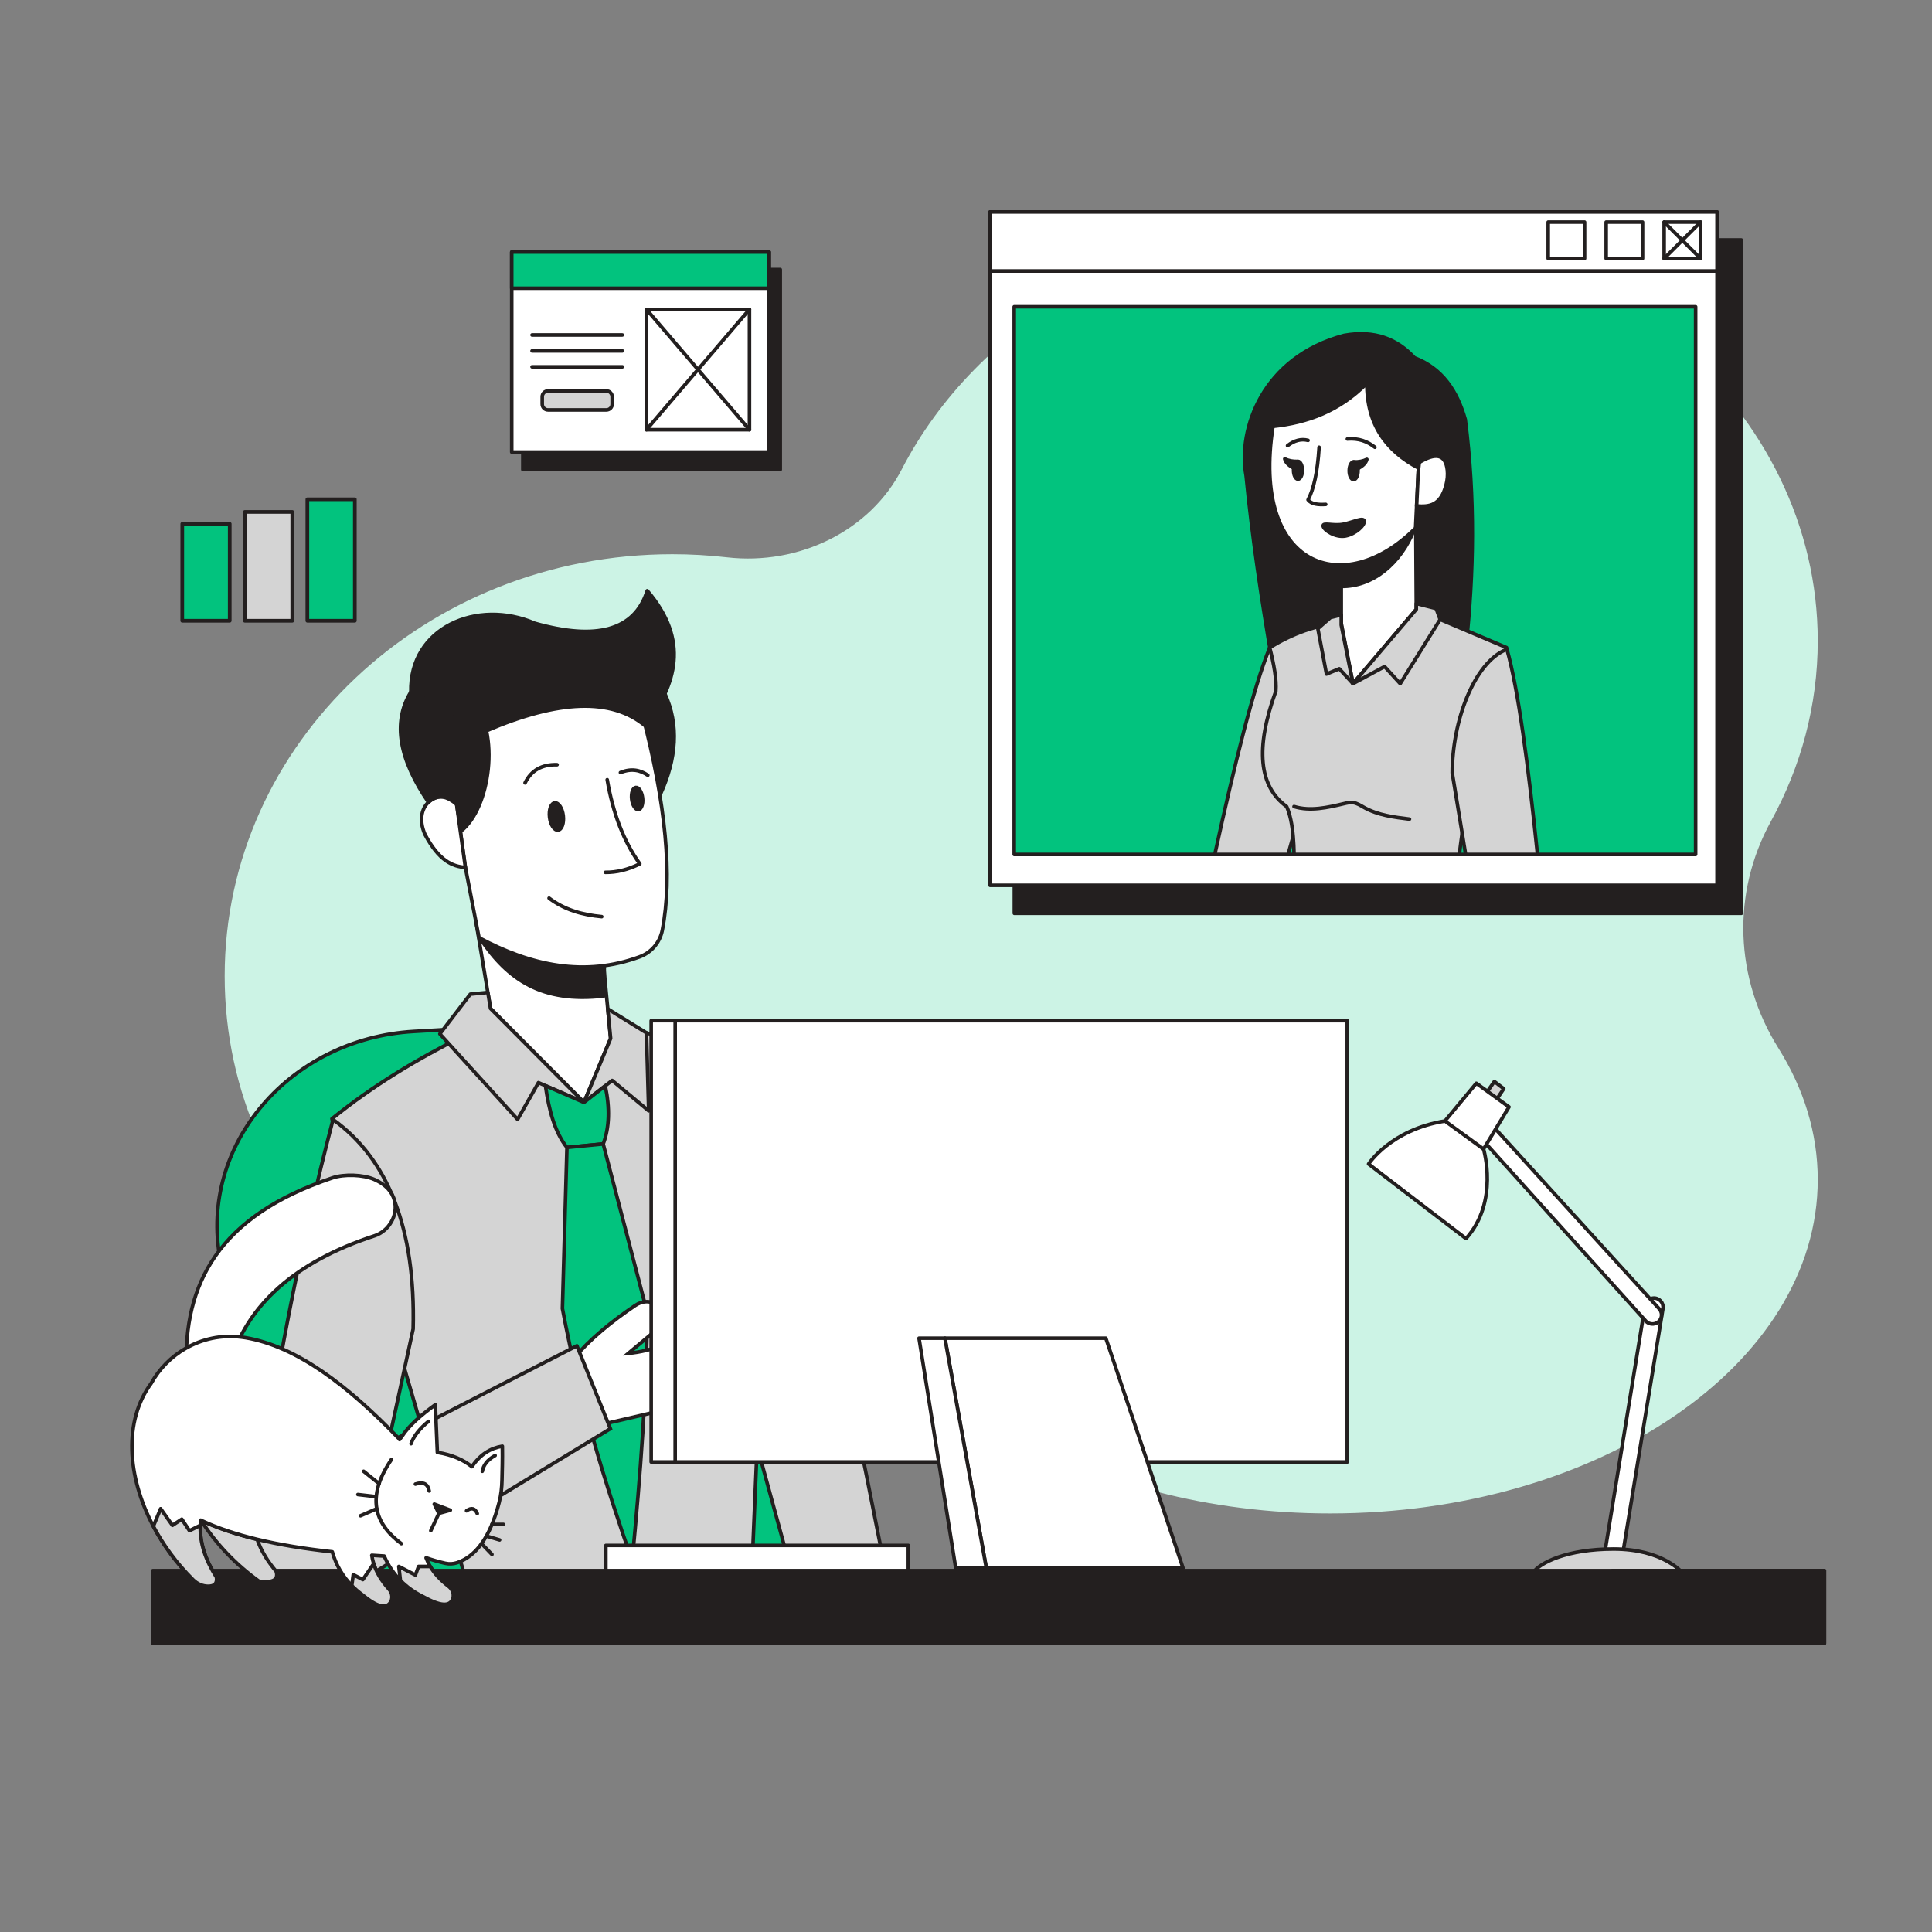 <svg xmlns="http://www.w3.org/2000/svg" viewBox="0 0 1080 1080" width="1080" height="1080" preserveAspectRatio="xMidYMid meet" style="width: 100%; height: 100%; transform: translate3d(0px, 0px, 0px);" fill="#cbd5e1"><rect x="0" y="0" width="1080" height="1080" fill="#808080" stroke="none"/><defs><clipPath id="__lottie_element_94"><rect width="1080" height="1080" x="0" y="0"></rect></clipPath></defs><g clip-path="url(#__lottie_element_94)"><g transform="matrix(1,0,0,1,125.351,124.439)" opacity="1" style="display: block;"><g opacity="1" transform="matrix(1,0,0,1,445.513,360.918)"><path fill="rgb(204,243,229)" fill-opacity="1" d=" M445.263,174.095 C445.263,277.144 323.219,360.668 172.672,360.668 C104.712,360.668 42.558,343.649 -5.18,315.493 C-47.1,290.768 -98.027,282.703 -146.871,291.681 C-162.461,294.546 -178.568,296.048 -195.048,296.048 C-333.237,296.048 -445.263,190.476 -445.263,60.247 C-445.263,-69.982 -333.237,-175.553 -195.048,-175.553 C-184.706,-175.553 -174.512,-174.963 -164.5,-173.814 C-123.86,-169.153 -84.386,-188.897 -66.83,-222.9 C-24.89,-304.123 68.719,-360.668 177.462,-360.668 C325.368,-360.668 445.263,-256.085 445.263,-127.074 C445.263,-90.976 435.878,-56.789 419.118,-26.272 C397.003,13.993 398.833,61.549 423.32,100.638 C437.443,123.183 445.263,148.014 445.263,174.095z"></path></g></g><g transform="matrix(0.998,-0.058,0.058,0.998,99.405,521.794)" opacity="1" style="display: block;"><g opacity="1" transform="matrix(1,0,0,1,171.27,235.293)"><path fill="rgb(2,195,126)" fill-opacity="1" d=" M163.91,-34.57 C163.91,-34.57 158.72,132.28 158.72,132.28 C158.72,132.28 157.45,172.93 157.45,172.93 C157.45,172.93 -122.46,150.405 -122.46,150.405 C-122.46,150.405 -135.14,132.28 -135.14,132.28 C-135.14,132.28 -158.23,-52.3 -158.23,-52.3 C-166.27,-116.54 -112.25,-172.93 -42.66,-172.93 C-42.66,-172.93 19.29,-172.93 19.29,-172.93 C100.84,-172.93 166.27,-110.33 163.91,-34.57z"></path><path stroke-linecap="round" stroke-linejoin="round" fill-opacity="0" stroke="rgb(35,31,31)" stroke-opacity="1" stroke-width="2" d=" M163.91,-34.57 C163.91,-34.57 158.72,132.28 158.72,132.28 C158.72,132.28 157.45,172.93 157.45,172.93 C157.45,172.93 -122.46,150.405 -122.46,150.405 C-122.46,150.405 -135.14,132.28 -135.14,132.28 C-135.14,132.28 -158.23,-52.3 -158.23,-52.3 C-166.27,-116.54 -112.25,-172.93 -42.66,-172.93 C-42.66,-172.93 19.29,-172.93 19.29,-172.93 C100.84,-172.93 166.27,-110.33 163.91,-34.57z"></path></g><g opacity="1" transform="matrix(1,0,0,1,331.185,255.833)"><path fill="rgb(212,212,212)" fill-opacity="1" d=" M47.155,152.39 C47.155,152.39 -2.615,152.39 -2.615,152.39 C-2.615,152.39 -11.215,111.74 -11.215,111.74 C-11.215,111.74 -45.195,-48.94 -45.195,-48.94 C-47.155,-91.91 -31.025,-140.95 -4.975,-152.39 C10.355,-106.43 25.955,-2.13 41.605,111.74 C43.455,125.18 45.305,138.76 47.155,152.39z"></path><path stroke-linecap="round" stroke-linejoin="round" fill-opacity="0" stroke="rgb(35,31,31)" stroke-opacity="1" stroke-width="2" d=" M47.155,152.39 C47.155,152.39 -2.615,152.39 -2.615,152.39 C-2.615,152.39 -11.215,111.74 -11.215,111.74 C-11.215,111.74 -45.195,-48.94 -45.195,-48.94 C-47.155,-91.91 -31.025,-140.95 -4.975,-152.39 C10.355,-106.43 25.955,-2.13 41.605,111.74 C43.455,125.18 45.305,138.76 47.155,152.39z"></path></g><g opacity="1" transform="matrix(1,0,0,1,203.569,227.588)"><path fill="rgb(212,212,212)" fill-opacity="1" d=" M123.555,-124.182 C99.9,-137.491 76.805,-148.982 54.823,-156.87 C54.823,-156.87 -47.112,-161.219 -47.112,-161.219 C-73.673,-149.934 -99.379,-136.474 -123.555,-119.119 C-123.555,-119.119 -60.927,154.778 -60.927,154.778 C7.607,161.219 62.224,159.699 96.251,146.399 C96.251,146.399 123.555,-124.182 123.555,-124.182z"></path><path stroke-linecap="round" stroke-linejoin="round" fill-opacity="0" stroke="rgb(35,31,31)" stroke-opacity="1" stroke-width="2" d=" M123.555,-124.182 C99.9,-137.491 76.805,-148.982 54.823,-156.87 C54.823,-156.87 -47.112,-161.219 -47.112,-161.219 C-73.673,-149.934 -99.379,-136.474 -123.555,-119.119 C-123.555,-119.119 -60.927,154.778 -60.927,154.778 C7.607,161.219 62.224,159.699 96.251,146.399 C96.251,146.399 123.555,-124.182 123.555,-124.182z"></path></g><g opacity="1" transform="matrix(1,0,0,1,202.618,56.25)"><path fill="rgb(255,255,255)" fill-opacity="1" d=" M-35.585,-51.25 C-35.585,-51.25 -30.491,-4.188 -30.491,-4.188 C-30.491,-4.188 18.626,51.25 18.626,51.25 C18.626,51.25 35.585,16.4 35.585,16.4 C35.585,16.4 33.825,-29.125 33.825,-29.125 C33.825,-29.125 -35.585,-51.25 -35.585,-51.25z"></path><path stroke-linecap="butt" stroke-linejoin="miter" fill-opacity="0" stroke-miterlimit="10" stroke="rgb(35,31,31)" stroke-opacity="1" stroke-width="2" d=" M-35.585,-51.25 C-35.585,-51.25 -30.491,-4.188 -30.491,-4.188 C-30.491,-4.188 18.626,51.25 18.626,51.25 C18.626,51.25 35.585,16.4 35.585,16.4 C35.585,16.4 33.825,-29.125 33.825,-29.125 C33.825,-29.125 -35.585,-51.25 -35.585,-51.25z"></path></g><g opacity="1" transform="matrix(1,0,0,1,202.308,31.812)"><path fill="rgb(35,31,31)" fill-opacity="1" d=" M32.926,0.776 C32.926,0.776 33.549,16.91 33.549,16.91 C-1.459,18.938 -19.502,4.671 -33.549,-18.938 C-10.745,-4.069 9.809,2.042 32.926,0.776z"></path><path stroke-linecap="round" stroke-linejoin="round" fill-opacity="0" stroke="rgb(35,31,31)" stroke-opacity="1" stroke-width="2" d=" M32.926,0.776 C32.926,0.776 33.549,16.91 33.549,16.91 C-1.459,18.938 -19.502,4.671 -33.549,-18.938 C-10.745,-4.069 9.809,2.042 32.926,0.776z"></path></g><g opacity="1" transform="matrix(1,0,0,1,182.133,78.914)"><path fill="rgb(212,212,212)" fill-opacity="1" d=" M39.111,28.585 C39.111,28.585 14.334,16.072 14.334,16.072 C14.334,16.072 1.515,35.91 1.515,35.91 C1.515,35.91 -39.111,-14.329 -39.111,-14.329 C-39.111,-14.329 -20.819,-35.53 -20.819,-35.53 C-20.819,-35.53 -10.987,-35.91 -10.987,-35.91 C-10.987,-35.91 -10.006,-26.852 -10.006,-26.852 C-10.006,-26.852 39.111,28.585 39.111,28.585z"></path><path stroke-linecap="round" stroke-linejoin="round" fill-opacity="0" stroke="rgb(35,31,31)" stroke-opacity="1" stroke-width="2" d=" M39.111,28.585 C39.111,28.585 14.334,16.072 14.334,16.072 C14.334,16.072 1.515,35.91 1.515,35.91 C1.515,35.91 -39.111,-14.329 -39.111,-14.329 C-39.111,-14.329 -20.819,-35.53 -20.819,-35.53 C-20.819,-35.53 -10.987,-35.91 -10.987,-35.91 C-10.987,-35.91 -10.006,-26.852 -10.006,-26.852 C-10.006,-26.852 39.111,28.585 39.111,28.585z"></path></g><g opacity="1" transform="matrix(1,0,0,1,239.818,85.192)"><path fill="rgb(212,212,212)" fill-opacity="1" d=" M-18.574,22.307 C-18.574,22.307 -2.127,10.965 -2.127,10.965 C-2.127,10.965 17.265,29.096 17.265,29.096 C17.265,29.096 18.574,-14.474 18.574,-14.474 C18.574,-14.474 -2.255,-29.096 -2.255,-29.096 C-2.255,-29.096 -1.615,-12.542 -1.615,-12.542 C-1.615,-12.542 -18.574,22.307 -18.574,22.307z"></path><path stroke-linecap="round" stroke-linejoin="round" fill-opacity="0" stroke="rgb(35,31,31)" stroke-opacity="1" stroke-width="2" d=" M-18.574,22.307 C-18.574,22.307 -2.127,10.965 -2.127,10.965 C-2.127,10.965 17.265,29.096 17.265,29.096 C17.265,29.096 18.574,-14.474 18.574,-14.474 C18.574,-14.474 -2.255,-29.096 -2.255,-29.096 C-2.255,-29.096 -1.615,-12.542 -1.615,-12.542 C-1.615,-12.542 -18.574,22.307 -18.574,22.307z"></path></g><g opacity="1" transform="matrix(1,0,0,1,217.934,114.506)"><path fill="rgb(2,195,126)" fill-opacity="1" d=" M15.732,-15.574 C17.654,-2.851 16.673,7.963 12.694,16.808 C12.694,16.808 -7.655,17.595 -7.655,17.595 C-13.875,8.799 -16.507,-3.643 -17.654,-17.595 C-17.654,-17.595 3.311,-7.007 3.311,-7.007 C3.311,-7.007 15.732,-15.574 15.732,-15.574z"></path><path stroke-linecap="round" stroke-linejoin="round" fill-opacity="0" stroke="rgb(35,31,31)" stroke-opacity="1" stroke-width="2" d=" M15.732,-15.574 C17.654,-2.851 16.673,7.963 12.694,16.808 C12.694,16.808 -7.655,17.595 -7.655,17.595 C-13.875,8.799 -16.507,-3.643 -17.654,-17.595 C-17.654,-17.595 3.311,-7.007 3.311,-7.007 C3.311,-7.007 15.732,-15.574 15.732,-15.574z"></path></g><g opacity="1" transform="matrix(1,0,0,1,226.102,248.166)"><path fill="rgb(2,195,126)" fill-opacity="1" d=" M4.525,-116.852 C4.525,-116.852 23.579,-21.567 23.579,-21.567 C21.007,21.686 14.601,68.758 7.169,116.852 C-5.076,73.757 -16.473,28.696 -23.579,-26.307 C-23.579,-26.307 -15.823,-116.065 -15.823,-116.065 C-15.823,-116.065 4.525,-116.852 4.525,-116.852z"></path><path stroke-linecap="round" stroke-linejoin="round" fill-opacity="0" stroke="rgb(35,31,31)" stroke-opacity="1" stroke-width="2" d=" M4.525,-116.852 C4.525,-116.852 23.579,-21.567 23.579,-21.567 C21.007,21.686 14.601,68.758 7.169,116.852 C-5.076,73.757 -16.473,28.696 -23.579,-26.307 C-23.579,-26.307 -15.823,-116.065 -15.823,-116.065 C-15.823,-116.065 4.525,-116.852 4.525,-116.852z"></path></g><g opacity="1" transform="matrix(1,0,0,1,67.335,251.039)"><path fill="rgb(212,212,212)" fill-opacity="1" d=" M51.201,-22.596 C51.201,-22.596 15.632,104.964 15.632,104.964 C4.463,142.116 -55.89,123.971 -44.721,86.82 C-28.448,1.385 -8.79,-73.96 13.279,-142.116 C42.703,-118.184 55.891,-78.862 51.201,-22.596z"></path><path stroke-linecap="round" stroke-linejoin="round" fill-opacity="0" stroke="rgb(35,31,31)" stroke-opacity="1" stroke-width="2" d=" M51.201,-22.596 C51.201,-22.596 15.632,104.964 15.632,104.964 C4.463,142.116 -55.89,123.971 -44.721,86.82 C-28.448,1.385 -8.79,-73.96 13.279,-142.116 C42.703,-118.184 55.891,-78.862 51.201,-22.596z"></path></g></g><g transform="matrix(0.998,-0.058,0.058,0.998,519.098,526.874)" opacity="1" style="display: block;"><g opacity="1" transform="matrix(1,0,0,1,0,0)"><path fill="rgb(35,31,31)" fill-opacity="1" d=" M-250.75,-18.25 C-250.75,-18.25 -231.25,0 -231.25,0 C-231.25,0 -196,12.25 -196,12.25 C-196,12.25 -180.427,24.122 -181.25,14.25 C-181.5,11.25 -180,-11.5 -180,-11.5 C-180,-11.5 -250.75,-18.25 -250.75,-18.25z"></path></g></g><g transform="matrix(0.995,0.099,-0.099,0.995,137.163,696.637)" opacity="1" style="display: block;"><g opacity="1" transform="matrix(1,0,0,1,232.59,42.898)"><path fill="rgb(255,255,255)" fill-opacity="1" d=" M-44.21,2.068 C-35.839,-10.27 -24.783,-21.199 -12.469,-31.466 C-10.797,-32.86 -8.807,-33.889 -6.654,-34.212 C-3.159,-34.737 -0.702,-33.344 0.894,-30.361 C3.232,-25.994 2.152,-20.564 -1.316,-17.027 C-1.316,-17.027 -13.611,-4.491 -13.611,-4.491 C-6.924,-5.776 -0.71,-8.027 5.163,-10.979 C12.738,-14.788 18.454,-21.516 21.37,-29.477 C21.4,-29.558 21.429,-29.639 21.459,-29.72 C24.192,-37.181 34.481,-37.899 38.211,-30.882 C38.645,-30.065 39.049,-29.213 39.424,-28.328 C44.21,-17.023 41.879,-3.951 34.188,5.616 C27.85,13.502 19.364,20.365 7.601,25.668 C7.601,25.668 -28.408,37.898 -28.408,37.898 C-28.408,37.898 -44.21,2.068 -44.21,2.068z"></path><path stroke-linecap="butt" stroke-linejoin="miter" fill-opacity="0" stroke-miterlimit="10" stroke="rgb(35,31,31)" stroke-opacity="1" stroke-width="2" d=" M-44.21,2.068 C-35.839,-10.27 -24.783,-21.199 -12.469,-31.466 C-10.797,-32.86 -8.807,-33.889 -6.654,-34.212 C-3.159,-34.737 -0.702,-33.344 0.894,-30.361 C3.232,-25.994 2.152,-20.564 -1.316,-17.027 C-1.316,-17.027 -13.611,-4.491 -13.611,-4.491 C-6.924,-5.776 -0.71,-8.027 5.163,-10.979 C12.738,-14.788 18.454,-21.516 21.37,-29.477 C21.4,-29.558 21.429,-29.639 21.459,-29.72 C24.192,-37.181 34.481,-37.899 38.211,-30.882 C38.645,-30.065 39.049,-29.213 39.424,-28.328 C44.21,-17.023 41.879,-3.951 34.188,5.616 C27.85,13.502 19.364,20.365 7.601,25.668 C7.601,25.668 -28.408,37.898 -28.408,37.898 C-28.408,37.898 -44.21,2.068 -44.21,2.068z"></path></g><g opacity="1" transform="matrix(1,0,0,1,106.702,125.22)"><path fill="rgb(212,212,212)" fill-opacity="1" d=" M-37.737,64.769 C-67.514,88.167 -106.452,38.614 -76.675,15.216 C-76.675,15.216 83.237,-88.167 83.237,-88.167 C83.237,-88.167 106.452,-43.916 106.452,-43.916 C106.452,-43.916 -37.737,64.769 -37.737,64.769z"></path></g><g opacity="1" transform="matrix(1,0,0,1,141.059,113.521)"><path stroke-linecap="butt" stroke-linejoin="miter" fill-opacity="0" stroke-miterlimit="10" stroke="rgb(35,31,31)" stroke-opacity="1" stroke-width="2" d=" M48.88,-76.468 C48.88,-76.468 72.094,-32.216 72.094,-32.216 C72.094,-32.216 -72.094,76.468 -72.094,76.468"></path></g><g opacity="1" transform="matrix(1,0,0,1,39.591,177.253)"><path stroke-linecap="round" stroke-linejoin="round" fill-opacity="0" stroke="rgb(35,31,31)" stroke-opacity="1" stroke-width="2" d=" M-16.43,-31.71 C-29.374,2.36 0.525,31.71 29.374,12.736"></path></g><g opacity="1" transform="matrix(1,0,0,1,126.153,78.29)"><path stroke-linecap="round" stroke-linejoin="round" fill-opacity="0" stroke="rgb(35,31,31)" stroke-opacity="1" stroke-width="2" d=" M-63.785,41.237 C-63.785,41.237 63.785,-41.237 63.785,-41.237"></path></g></g><g transform="matrix(1,0,0,1,84.011,569.163)" opacity="1" style="display: block;"><g opacity="1" transform="matrix(1,0,0,1,829.643,227.123)"><path fill="rgb(255,255,255)" fill-opacity="1" d=" M5.915,-66.316 C6.257,-68.636 8.144,-70.419 10.479,-70.629 C13.758,-70.925 16.445,-68.067 15.949,-64.812 C15.949,-64.812 -6.291,70.925 -6.291,70.925 C-6.291,70.925 -16.445,70.925 -16.445,70.925 C-16.445,70.925 5.915,-66.316 5.915,-66.316z"></path><path stroke-linecap="round" stroke-linejoin="round" fill-opacity="0" stroke="rgb(35,31,31)" stroke-opacity="1" stroke-width="2" d=" M5.915,-66.316 C6.257,-68.636 8.144,-70.419 10.479,-70.629 C13.758,-70.925 16.445,-68.067 15.949,-64.812 C15.949,-64.812 -6.291,70.925 -6.291,70.925 C-6.291,70.925 -16.445,70.925 -16.445,70.925 C-16.445,70.925 5.915,-66.316 5.915,-66.316z"></path></g><g opacity="1" transform="matrix(1,0,0,1,795.975,116.746)"><path fill="rgb(255,255,255)" fill-opacity="1" d=" M47.513,45.727 C47.513,45.727 -44.163,-54.984 -44.163,-54.984 C-44.163,-54.984 -44.831,-53.881 -44.831,-53.881 C-44.831,-53.881 -49.276,-46.523 -49.276,-46.523 C-49.276,-46.523 39.993,52.538 39.993,52.538 C42.197,54.984 46.111,54.715 47.96,51.991 C49.276,50.05 49.091,47.461 47.513,45.727z"></path><path stroke-linecap="round" stroke-linejoin="round" fill-opacity="0" stroke="rgb(35,31,31)" stroke-opacity="1" stroke-width="2" d=" M47.513,45.727 C47.513,45.727 -44.163,-54.984 -44.163,-54.984 C-44.163,-54.984 -44.831,-53.881 -44.831,-53.881 C-44.831,-53.881 -49.276,-46.523 -49.276,-46.523 C-49.276,-46.523 39.993,52.538 39.993,52.538 C42.197,54.984 46.111,54.715 47.96,51.991 C49.276,50.05 49.091,47.461 47.513,45.727z"></path></g><g opacity="1" transform="matrix(1,0,0,1,814.69,303.382)"><path fill="rgb(212,212,212)" fill-opacity="1" d=" M-41.733,6.641 C-41.733,6.641 41.733,6.641 41.733,6.641 C41.733,6.641 31.08,-6.642 3.291,-6.642 C-22.594,-6.642 -38.012,0.971 -41.733,6.641z"></path><path stroke-linecap="round" stroke-linejoin="round" fill-opacity="0" stroke="rgb(35,31,31)" stroke-opacity="1" stroke-width="2" d=" M-41.733,6.641 C-41.733,6.641 41.733,6.641 41.733,6.641 C41.733,6.641 31.08,-6.642 3.291,-6.642 C-22.594,-6.642 -38.012,0.971 -41.733,6.641z"></path></g><g opacity="1" transform="matrix(1,0,0,1,751.71,40.599)"><path fill="rgb(212,212,212)" fill-opacity="1" d=" M0.63,5.193 C0.63,5.193 4.872,-1.17 4.872,-1.17 C4.872,-1.17 -0.369,-5.193 -0.369,-5.193 C-0.369,-5.193 -4.872,1.211 -4.872,1.211 C-4.872,1.211 0.63,5.193 0.63,5.193z"></path><path stroke-linecap="round" stroke-linejoin="round" fill-opacity="0" stroke="rgb(35,31,31)" stroke-opacity="1" stroke-width="2" d=" M0.63,5.193 C0.63,5.193 4.872,-1.17 4.872,-1.17 C4.872,-1.17 -0.369,-5.193 -0.369,-5.193 C-0.369,-5.193 -4.872,1.211 -4.872,1.211 C-4.872,1.211 0.63,5.193 0.63,5.193z"></path></g><g opacity="1" transform="matrix(1,0,0,1,720.278,79.803)"><path fill="rgb(255,255,255)" fill-opacity="1" d=" M39.246,-30.171 C39.246,-30.171 20.977,-43.415 20.977,-43.415 C20.977,-43.415 3.434,-22.321 3.434,-22.321 C-26.982,-17.415 -39.246,1.717 -39.246,1.717 C-39.246,1.717 15.208,43.415 15.208,43.415 C33.85,22.811 25.019,-6.622 25.019,-6.622 C25.019,-6.622 39.246,-30.171 39.246,-30.171z"></path><path stroke-linecap="round" stroke-linejoin="round" fill-opacity="0" stroke="rgb(35,31,31)" stroke-opacity="1" stroke-width="2" d=" M39.246,-30.171 C39.246,-30.171 20.977,-43.415 20.977,-43.415 C20.977,-43.415 3.434,-22.321 3.434,-22.321 C-26.982,-17.415 -39.246,1.717 -39.246,1.717 C-39.246,1.717 15.208,43.415 15.208,43.415 C33.85,22.811 25.019,-6.622 25.019,-6.622 C25.019,-6.622 39.246,-30.171 39.246,-30.171z"></path></g><g opacity="1" transform="matrix(1,0,0,1,734.504,65.331)"><path stroke-linecap="round" stroke-linejoin="round" fill-opacity="0" stroke="rgb(35,31,31)" stroke-opacity="1" stroke-width="2" d=" M-10.792,-7.85 C-10.792,-7.85 10.792,7.85 10.792,7.85"></path></g><g opacity="1" transform="matrix(1,0,0,1,339.213,303.192)"><path fill="rgb(255,255,255)" fill-opacity="1" d=" M84.54,8.453 C84.54,8.453 -84.541,8.453 -84.541,8.453 C-84.541,8.453 -84.541,-8.452 -84.541,-8.452 C-84.541,-8.452 84.54,-8.452 84.54,-8.452 C84.54,-8.452 84.54,8.453 84.54,8.453z"></path><path stroke-linecap="round" stroke-linejoin="round" fill-opacity="0" stroke="rgb(35,31,31)" stroke-opacity="1" stroke-width="2" d=" M84.54,8.453 C84.54,8.453 -84.541,8.453 -84.541,8.453 C-84.541,8.453 -84.541,-8.452 -84.541,-8.452 C-84.541,-8.452 84.54,-8.452 84.54,-8.452 C84.54,-8.452 84.54,8.453 84.54,8.453z"></path></g><g opacity="1" transform="matrix(1,0,0,1,481.263,124.753)"><path fill="rgb(255,255,255)" fill-opacity="1" d=" M-187.846,123.339 C-187.846,123.339 187.846,123.339 187.846,123.339 C187.846,123.339 187.846,-123.339 187.846,-123.339 C187.846,-123.339 -187.846,-123.339 -187.846,-123.339 C-187.846,-123.339 -187.846,123.339 -187.846,123.339z"></path><path stroke-linecap="round" stroke-linejoin="round" fill-opacity="0" stroke="rgb(35,31,31)" stroke-opacity="1" stroke-width="2" d=" M-187.846,123.339 C-187.846,123.339 187.846,123.339 187.846,123.339 C187.846,123.339 187.846,-123.339 187.846,-123.339 C187.846,-123.339 -187.846,-123.339 -187.846,-123.339 C-187.846,-123.339 -187.846,123.339 -187.846,123.339z"></path></g><g opacity="1" transform="matrix(1,0,0,1,286.711,124.754)"><path fill="rgb(255,255,255)" fill-opacity="1" d=" M6.707,-123.339 C6.707,-123.339 -6.707,-123.339 -6.707,-123.339 C-6.707,-123.339 -6.707,123.339 -6.707,123.339 C-6.707,123.339 6.707,123.339 6.707,123.339 C6.707,123.339 6.707,-123.339 6.707,-123.339z"></path><path stroke-linecap="round" stroke-linejoin="round" fill-opacity="0" stroke="rgb(35,31,31)" stroke-opacity="1" stroke-width="2" d=" M6.707,-123.339 C6.707,-123.339 -6.707,-123.339 -6.707,-123.339 C-6.707,-123.339 -6.707,123.339 -6.707,123.339 C-6.707,123.339 6.707,123.339 6.707,123.339 C6.707,123.339 6.707,-123.339 6.707,-123.339z"></path></g><g opacity="1" transform="matrix(1,0,0,1,510.753,243.146)"><path fill="rgb(255,255,255)" fill-opacity="1" d=" M-66.562,-64.242 C-66.562,-64.242 23.414,-64.242 23.414,-64.242 C23.414,-64.242 66.562,64.242 66.562,64.242 C66.562,64.242 -43.411,64.242 -43.411,64.242 C-43.411,64.242 -66.562,-64.242 -66.562,-64.242z"></path><path stroke-linecap="round" stroke-linejoin="round" fill-opacity="0" stroke="rgb(35,31,31)" stroke-opacity="1" stroke-width="2" d=" M-66.562,-64.242 C-66.562,-64.242 23.414,-64.242 23.414,-64.242 C23.414,-64.242 66.562,64.242 66.562,64.242 C66.562,64.242 -43.411,64.242 -43.411,64.242 C-43.411,64.242 -66.562,-64.242 -66.562,-64.242z"></path></g><g opacity="1" transform="matrix(1,0,0,1,448.531,243.146)"><path fill="rgb(255,255,255)" fill-opacity="1" d=" M-4.341,-64.242 C-4.341,-64.242 -18.811,-64.242 -18.811,-64.242 C-18.811,-64.242 1.71,64.242 1.71,64.242 C1.71,64.242 18.811,64.242 18.811,64.242 C18.811,64.242 -4.341,-64.242 -4.341,-64.242z"></path><path stroke-linecap="round" stroke-linejoin="round" fill-opacity="0" stroke="rgb(35,31,31)" stroke-opacity="1" stroke-width="2" d=" M-4.341,-64.242 C-4.341,-64.242 -18.811,-64.242 -18.811,-64.242 C-18.811,-64.242 1.71,64.242 1.71,64.242 C1.71,64.242 18.811,64.242 18.811,64.242 C18.811,64.242 -4.341,-64.242 -4.341,-64.242z"></path></g><g opacity="1" transform="matrix(1,0,0,1,468.633,329.153)"><path fill="rgb(35,31,31)" fill-opacity="1" d=" M-467.219,20.32 C-467.219,20.32 467.219,20.32 467.219,20.32 C467.219,20.32 467.219,-20.32 467.219,-20.32 C467.219,-20.32 -467.219,-20.32 -467.219,-20.32 C-467.219,-20.32 -467.219,20.32 -467.219,20.32z"></path><path stroke-linecap="round" stroke-linejoin="round" fill-opacity="0" stroke="rgb(35,31,31)" stroke-opacity="1" stroke-width="2" d=" M-467.219,20.32 C-467.219,20.32 467.219,20.32 467.219,20.32 C467.219,20.32 467.219,-20.32 467.219,-20.32 C467.219,-20.32 -467.219,-20.32 -467.219,-20.32 C-467.219,-20.32 -467.219,20.32 -467.219,20.32z"></path></g><g opacity="1" transform="matrix(1,0,0,1,876.612,329.15)"><path fill="rgb(35,31,31)" fill-opacity="1" d=" M59.24,20.323 C59.24,20.323 -59.24,20.323 -59.24,20.323 C-59.24,20.323 -59.24,-20.323 -59.24,-20.323 C-59.24,-20.323 59.24,-20.323 59.24,-20.323 C59.24,-20.323 59.24,20.323 59.24,20.323z"></path><path stroke-linecap="round" stroke-linejoin="round" fill-opacity="0" stroke="rgb(35,31,31)" stroke-opacity="1" stroke-width="2" d=" M59.24,20.323 C59.24,20.323 -59.24,20.323 -59.24,20.323 C-59.24,20.323 -59.24,-20.323 -59.24,-20.323 C-59.24,-20.323 59.24,-20.323 59.24,-20.323 C59.24,-20.323 59.24,20.323 59.24,20.323z"></path></g></g><g transform="matrix(0.997,-0.08,0.08,0.997,90.658,659.378)" opacity="1" style="display: block;"><g opacity="1" transform="matrix(1,0,0,1,67.502,55.877)"><path fill="rgb(255,255,255)" fill-opacity="1" d=" M-38.238,50.097 C-26.019,18.029 2.635,-4.092 48.251,-15.028 C56.498,-17.005 62.503,-25.523 60.97,-33.864 C60.06,-38.813 56.903,-43.08 50.726,-46.433 C44.681,-49.715 34.135,-50.876 27.458,-49.222 C-37.923,-33.028 -60.359,3.239 -62.503,50.877 C-62.503,50.877 -38.238,50.097 -38.238,50.097z"></path><path stroke-linecap="round" stroke-linejoin="round" fill-opacity="0" stroke="rgb(35,31,31)" stroke-opacity="1" stroke-width="2" d=" M-38.238,50.097 C-26.019,18.029 2.635,-4.092 48.251,-15.028 C56.498,-17.005 62.503,-25.523 60.97,-33.864 C60.06,-38.813 56.903,-43.08 50.726,-46.433 C44.681,-49.715 34.135,-50.876 27.458,-49.222 C-37.923,-33.028 -60.359,3.239 -62.503,50.877 C-62.503,50.877 -38.238,50.097 -38.238,50.097z"></path></g></g><g transform="matrix(1,0,0,1,64.03,741.047)" opacity="1" style="display: block;"><g opacity="1" transform="matrix(1,0,0,1,167.267,122.993)"><path fill="rgb(255,255,255)" fill-opacity="1" d=" M-5.835,-2.234 C-2.212,-0.106 1.691,1.698 5.835,3.221 C5.356,1.106 5.132,-1.036 5.132,-3.221 C5.132,-3.221 -5.835,-2.234 -5.835,-2.234z"></path><path stroke-linecap="round" stroke-linejoin="round" fill-opacity="0" stroke="rgb(35,31,31)" stroke-opacity="1" stroke-width="2" d=" M-5.835,-2.234 C-2.212,-0.106 1.691,1.698 5.835,3.221 C5.356,1.106 5.132,-1.036 5.132,-3.221 C5.132,-3.221 -5.835,-2.234 -5.835,-2.234z"></path></g><g opacity="1" transform="matrix(1,0,0,1,70.14,126.192)"><path fill="rgb(212,212,212)" fill-opacity="1" d=" M-21.771,-17.373 C-13.68,-4.588 -2.558,7.281 10.847,16.852 C17.049,17.373 21.771,16.739 20.277,11.256 C15.484,5.603 11.777,-0.359 9.592,-6.745 C-2.262,-9.592 -12.792,-13.102 -21.771,-17.373z"></path><path stroke-linecap="round" stroke-linejoin="round" fill-opacity="0" stroke="rgb(35,31,31)" stroke-opacity="1" stroke-width="2" d=" M-21.771,-17.373 C-13.68,-4.588 -2.558,7.281 10.847,16.852 C17.049,17.373 21.771,16.739 20.277,11.256 C15.484,5.603 11.777,-0.359 9.592,-6.745 C-2.262,-9.592 -12.792,-13.102 -21.771,-17.373z"></path></g><g opacity="1" transform="matrix(1,0,0,1,48.165,108.502)"><path fill="rgb(255,255,255)" fill-opacity="1" d=" M-0.204,-0.318 C-0.204,-0.318 -0.007,0.219 -0.007,0.219 C0.063,0.261 0.133,0.289 0.204,0.318 C0.063,0.106 -0.077,-0.106 -0.204,-0.318z"></path><path stroke-linecap="round" stroke-linejoin="round" fill-opacity="0" stroke="rgb(35,31,31)" stroke-opacity="1" stroke-width="2" d=" M-0.204,-0.318 C-0.204,-0.318 -0.007,0.219 -0.007,0.219 C0.063,0.261 0.133,0.289 0.204,0.318 C0.063,0.106 -0.077,-0.106 -0.204,-0.318z"></path></g><g opacity="1" transform="matrix(1,0,0,1,110.951,81.548)"><path fill="rgb(255,255,255)" fill-opacity="1" d=" M105.633,4.789 C105.557,8.927 105.116,13.059 104.093,17.07 C98.963,37.184 90.792,47.525 80.509,50.97 C78.398,51.67 76.116,51.784 73.948,51.291 C70.266,50.443 66.711,49.434 63.316,48.242 C63.316,48.242 63.212,48.242 63.212,48.242 C63.82,49.882 64.589,51.486 65.529,53.081 C67.823,56.934 71.195,60.662 75.852,64.229 C78.192,66.018 79.19,69.252 77.802,71.845 C76.024,75.194 71.367,75.435 61.446,69.895 C56.675,67.544 52.443,64.562 48.841,60.88 C45.148,57.118 42.109,52.6 39.792,47.255 C37.452,47.118 35.147,46.979 32.864,46.807 C33.071,48.378 33.426,49.972 33.931,51.567 C35.376,56.212 38.129,60.926 42.441,65.743 C44.414,67.922 44.804,71.284 42.957,73.589 C40.583,76.548 35.972,75.916 27.256,68.645 C25.248,67.142 23.379,65.514 21.658,63.77 C21.658,63.77 21.658,63.759 21.658,63.759 C16.6,58.586 12.884,52.369 10.774,44.88 C-4.561,43.217 -18.645,40.934 -31.216,37.895 C-43.075,35.051 -53.604,31.541 -62.585,27.274 C-62.608,27.251 -62.608,27.241 -62.62,27.229 C-62.62,27.229 -62.597,27.274 -62.597,27.274 C-62.597,27.274 -62.792,27.171 -62.792,27.171 C-62.792,27.171 -62.792,27.182 -62.792,27.182 C-62.895,28.157 -62.964,29.11 -62.998,30.074 C-63.399,40.247 -59.901,49.846 -53.96,59.102 C-53.444,62.853 -55.394,64.103 -58.548,64.137 C-61.748,64.16 -64.787,62.761 -67.047,60.513 C-76.154,51.441 -83.643,41.233 -89.263,30.577 C-104.036,2.661 -105.951,-28.238 -90.467,-49.308 C-85.88,-57.532 -79.216,-64.218 -71.302,-68.783 C-62.08,-74.116 -51.161,-76.548 -39.898,-75.126 C-39.187,-75.045 -38.465,-74.942 -37.754,-74.816 C-9.022,-69.964 19.64,-47.943 48.256,-18.157 C48.256,-18.157 48.371,-17.893 48.371,-17.893 C48.371,-17.893 48.382,-17.87 48.382,-17.87 C48.818,-18.466 49.266,-19.062 49.724,-19.646 C53.532,-25.576 60.219,-31.438 68.385,-37.357 C68.385,-37.357 69.509,-10.689 69.509,-10.689 C77.779,-9.359 84.03,-6.571 88.812,-2.706 C93.508,-9.654 99.298,-13.101 105.833,-14.165 C105.951,-5.837 105.751,-1.666 105.633,4.789z"></path><path stroke-linecap="round" stroke-linejoin="round" fill-opacity="0" stroke="rgb(35,31,31)" stroke-opacity="1" stroke-width="2" d=" M105.633,4.789 C105.557,8.927 105.116,13.059 104.093,17.07 C98.963,37.184 90.792,47.525 80.509,50.97 C78.398,51.67 76.116,51.784 73.948,51.291 C70.266,50.443 66.711,49.434 63.316,48.242 C63.316,48.242 63.212,48.242 63.212,48.242 C63.82,49.882 64.589,51.486 65.529,53.081 C67.823,56.934 71.195,60.662 75.852,64.229 C78.192,66.018 79.19,69.252 77.802,71.845 C76.024,75.194 71.367,75.435 61.446,69.895 C56.675,67.544 52.443,64.562 48.841,60.88 C45.148,57.118 42.109,52.6 39.792,47.255 C37.452,47.118 35.147,46.979 32.864,46.807 C33.071,48.378 33.426,49.972 33.931,51.567 C35.376,56.212 38.129,60.926 42.441,65.743 C44.414,67.922 44.804,71.284 42.957,73.589 C40.583,76.548 35.972,75.916 27.256,68.645 C25.248,67.142 23.379,65.514 21.658,63.77 C21.658,63.77 21.658,63.759 21.658,63.759 C16.6,58.586 12.884,52.369 10.774,44.88 C-4.561,43.217 -18.645,40.934 -31.216,37.895 C-43.075,35.051 -53.604,31.541 -62.585,27.274 C-62.608,27.251 -62.608,27.241 -62.62,27.229 C-62.62,27.229 -62.597,27.274 -62.597,27.274 C-62.597,27.274 -62.792,27.171 -62.792,27.171 C-62.792,27.171 -62.792,27.182 -62.792,27.182 C-62.895,28.157 -62.964,29.11 -62.998,30.074 C-63.399,40.247 -59.901,49.846 -53.96,59.102 C-53.444,62.853 -55.394,64.103 -58.548,64.137 C-61.748,64.16 -64.787,62.761 -67.047,60.513 C-76.154,51.441 -83.643,41.233 -89.263,30.577 C-104.036,2.661 -105.951,-28.238 -90.467,-49.308 C-85.88,-57.532 -79.216,-64.218 -71.302,-68.783 C-62.08,-74.116 -51.161,-76.548 -39.898,-75.126 C-39.187,-75.045 -38.465,-74.942 -37.754,-74.816 C-9.022,-69.964 19.64,-47.943 48.256,-18.157 C48.256,-18.157 48.371,-17.893 48.371,-17.893 C48.371,-17.893 48.382,-17.87 48.382,-17.87 C48.818,-18.466 49.266,-19.062 49.724,-19.646 C53.532,-25.576 60.219,-31.438 68.385,-37.357 C68.385,-37.357 69.509,-10.689 69.509,-10.689 C77.779,-9.359 84.03,-6.571 88.812,-2.706 C93.508,-9.654 99.298,-13.101 105.833,-14.165 C105.951,-5.837 105.751,-1.666 105.633,4.789z"></path></g><g opacity="1" transform="matrix(1,0,0,1,0,0)"><path stroke-linecap="round" stroke-linejoin="round" fill-opacity="0" stroke="rgb(35,31,31)" stroke-opacity="1" stroke-width="2" d=" M210.979,111.108 C210.979,111.108 217.391,111.108 217.391,111.108"></path></g><g opacity="1" transform="matrix(1,0,0,1,212.021,118.824)"><path stroke-linecap="round" stroke-linejoin="round" fill-opacity="0" stroke="rgb(35,31,31)" stroke-opacity="1" stroke-width="2" d=" M-3.221,-0.948 C-3.221,-0.948 3.221,0.948 3.221,0.948"></path></g><g opacity="1" transform="matrix(1,0,0,1,208.068,124.868)"><path stroke-linecap="round" stroke-linejoin="round" fill-opacity="0" stroke="rgb(35,31,31)" stroke-opacity="1" stroke-width="2" d=" M-2.91,-3.017 C-2.91,-3.017 2.91,3.017 2.91,3.017"></path></g><g opacity="1" transform="matrix(1,0,0,1,150.441,98.284)"><path stroke-linecap="round" stroke-linejoin="round" fill-opacity="0" stroke="rgb(35,31,31)" stroke-opacity="1" stroke-width="2" d=" M4.421,-23.568 C-9.886,-2.6 -5.327,12.219 9.886,23.568"></path></g><g opacity="1" transform="matrix(1,0,0,1,143.561,84.852)"><path stroke-linecap="round" stroke-linejoin="round" fill-opacity="0" stroke="rgb(35,31,31)" stroke-opacity="1" stroke-width="2" d=" M-4.309,-3.444 C-4.309,-3.444 4.309,3.444 4.309,3.444"></path></g><g opacity="1" transform="matrix(1,0,0,1,141.12,94.989)"><path stroke-linecap="round" stroke-linejoin="round" fill-opacity="0" stroke="rgb(35,31,31)" stroke-opacity="1" stroke-width="2" d=" M-5.09,-0.586 C-5.09,-0.586 5.09,0.586 5.09,0.586"></path></g><g opacity="1" transform="matrix(1,0,0,1,142.05,104.297)"><path stroke-linecap="round" stroke-linejoin="round" fill-opacity="0" stroke="rgb(35,31,31)" stroke-opacity="1" stroke-width="2" d=" M-4.555,1.966 C-4.555,1.966 4.555,-1.966 4.555,-1.966"></path></g><g opacity="1" transform="matrix(1,0,0,1,172.044,89.735)"><path stroke-linecap="round" stroke-linejoin="round" fill-opacity="0" stroke="rgb(35,31,31)" stroke-opacity="1" stroke-width="2" d=" M-3.861,-1.164 C0.825,-2.678 3.181,-1.108 3.86,2.678"></path></g><g opacity="1" transform="matrix(1,0,0,1,199.771,103.294)"><path stroke-linecap="round" stroke-linejoin="round" fill-opacity="0" stroke="rgb(35,31,31)" stroke-opacity="1" stroke-width="2" d=" M-3.001,0.194 C-0.252,-1.76 1.749,-1.238 3.001,1.76"></path></g><g opacity="1" transform="matrix(1,0,0,1,183.226,102.331)"><path fill="rgb(35,31,31)" fill-opacity="1" d=" M-4.49,-2.585 C-4.49,-2.585 4.49,0.827 4.49,0.827 C4.49,0.827 -1.952,2.585 -1.952,2.585 C-1.952,2.585 -4.49,-2.585 -4.49,-2.585z"></path><path stroke-linecap="round" stroke-linejoin="round" fill-opacity="0" stroke="rgb(35,31,31)" stroke-opacity="1" stroke-width="2" d=" M-4.49,-2.585 C-4.49,-2.585 4.49,0.827 4.49,0.827 C4.49,0.827 -1.952,2.585 -1.952,2.585 C-1.952,2.585 -4.49,-2.585 -4.49,-2.585z"></path></g><g opacity="1" transform="matrix(1,0,0,1,178.882,110.119)"><path fill="rgb(35,31,31)" fill-opacity="1" d=" M2.099,-4.49 C2.099,-4.49 -2.098,4.49 -2.098,4.49"></path><path stroke-linecap="round" stroke-linejoin="round" fill-opacity="0" stroke="rgb(35,31,31)" stroke-opacity="1" stroke-width="2" d=" M2.099,-4.49 C2.099,-4.49 -2.098,4.49 -2.098,4.49"></path></g><g opacity="1" transform="matrix(1,0,0,1,144.182,145.588)"><path fill="rgb(212,212,212)" fill-opacity="1" d=" M9.726,9.548 C7.352,12.507 2.741,11.876 -5.976,4.605 C-7.983,3.102 -9.852,1.474 -11.573,-0.27 C-11.573,-0.27 -11.573,-0.281 -11.573,-0.281 C-11.573,-0.281 -10.736,-6.383 -10.736,-6.383 C-10.736,-6.383 -5.368,-3.641 -5.368,-3.641 C-5.368,-3.641 0.677,-12.508 0.677,-12.508 C0.677,-12.508 0.7,-12.473 0.7,-12.473 C2.145,-7.828 4.897,-3.113 9.21,1.704 C11.183,3.883 11.573,7.243 9.726,9.548z"></path><path stroke-linecap="round" stroke-linejoin="round" fill-opacity="0" stroke="rgb(35,31,31)" stroke-opacity="1" stroke-width="2" d=" M9.726,9.548 C7.352,12.507 2.741,11.876 -5.976,4.605 C-7.983,3.102 -9.852,1.474 -11.573,-0.27 C-11.573,-0.27 -11.573,-0.281 -11.573,-0.281 C-11.573,-0.281 -10.736,-6.383 -10.736,-6.383 C-10.736,-6.383 -5.368,-3.641 -5.368,-3.641 C-5.368,-3.641 0.677,-12.508 0.677,-12.508 C0.677,-12.508 0.7,-12.473 0.7,-12.473 C2.145,-7.828 4.897,-3.113 9.21,1.704 C11.183,3.883 11.573,7.243 9.726,9.548z"></path></g><g opacity="1" transform="matrix(1,0,0,1,174.531,145.8)"><path fill="rgb(212,212,212)" fill-opacity="1" d=" M14.222,7.592 C12.444,10.941 7.788,11.182 -2.134,5.642 C-6.905,3.291 -11.137,0.309 -14.739,-3.373 C-14.739,-3.373 -15.61,-11.183 -15.61,-11.183 C-15.61,-11.183 -6.343,-6.401 -6.343,-6.401 C-6.343,-6.401 -4.577,-11.183 -4.577,-11.183 C-4.577,-11.183 1.938,-11.183 1.938,-11.183 C1.938,-11.183 1.95,-11.172 1.95,-11.172 C4.243,-7.318 7.616,-3.591 12.272,-0.024 C14.612,1.766 15.61,5 14.222,7.592z"></path><path stroke-linecap="round" stroke-linejoin="round" fill-opacity="0" stroke="rgb(35,31,31)" stroke-opacity="1" stroke-width="2" d=" M14.222,7.592 C12.444,10.941 7.788,11.182 -2.134,5.642 C-6.905,3.291 -11.137,0.309 -14.739,-3.373 C-14.739,-3.373 -15.61,-11.183 -15.61,-11.183 C-15.61,-11.183 -6.343,-6.401 -6.343,-6.401 C-6.343,-6.401 -4.577,-11.183 -4.577,-11.183 C-4.577,-11.183 1.938,-11.183 1.938,-11.183 C1.938,-11.183 1.95,-11.172 1.95,-11.172 C4.243,-7.318 7.616,-3.591 12.272,-0.024 C14.612,1.766 15.61,5 14.222,7.592z"></path></g><g opacity="1" transform="matrix(1,0,0,1,39.598,124.019)"><path fill="rgb(212,212,212)" fill-opacity="1" d=" M12.806,21.666 C9.606,21.689 6.567,20.29 4.307,18.042 C-4.8,8.969 -12.29,-1.239 -17.91,-11.894 C-17.91,-11.894 -13.827,-21.689 -13.827,-21.689 C-13.827,-21.689 -7.232,-12.398 -7.232,-12.398 C-7.232,-12.398 -1.991,-15.839 -1.991,-15.839 C-1.991,-15.839 2.288,-9.405 2.288,-9.405 C2.288,-9.405 8.355,-12.398 8.355,-12.398 C7.953,-2.225 11.453,7.375 17.394,16.631 C17.91,20.382 15.96,21.632 12.806,21.666z"></path><path stroke-linecap="round" stroke-linejoin="round" fill-opacity="0" stroke="rgb(35,31,31)" stroke-opacity="1" stroke-width="2" d=" M12.806,21.666 C9.606,21.689 6.567,20.29 4.307,18.042 C-4.8,8.969 -12.29,-1.239 -17.91,-11.894 C-17.91,-11.894 -13.827,-21.689 -13.827,-21.689 C-13.827,-21.689 -7.232,-12.398 -7.232,-12.398 C-7.232,-12.398 -1.991,-15.839 -1.991,-15.839 C-1.991,-15.839 2.288,-9.405 2.288,-9.405 C2.288,-9.405 8.355,-12.398 8.355,-12.398 C7.953,-2.225 11.453,7.375 17.394,16.631 C17.91,20.382 15.96,21.632 12.806,21.666z"></path></g><g opacity="1" transform="matrix(1,0,0,1,170.634,59.751)"><path fill="rgb(212,212,212)" fill-opacity="1" d=" M4.88,-6.247 C-0.196,-2.082 -3.45,2.083 -4.881,6.247"></path><path stroke-linecap="round" stroke-linejoin="round" fill-opacity="0" stroke="rgb(35,31,31)" stroke-opacity="1" stroke-width="2" d=" M4.88,-6.247 C-0.196,-2.082 -3.45,2.083 -4.881,6.247"></path></g><g opacity="1" transform="matrix(1,0,0,1,209.167,76.997)"><path fill="rgb(255,255,255)" fill-opacity="1" d=" M-3.587,4.41 C-2.965,1.151 -1.009,-1.867 3.587,-4.41"></path><path stroke-linecap="round" stroke-linejoin="round" fill-opacity="0" stroke="rgb(35,31,31)" stroke-opacity="1" stroke-width="2" d=" M-3.587,4.41 C-2.965,1.151 -1.009,-1.867 3.587,-4.41"></path></g></g><g transform="matrix(0.997,-0.082,0.082,0.997,208.358,334.23)" opacity="1" style="display: block;"><g opacity="1" transform="matrix(1,0,0,1,152.468,94.684)"><path fill="rgb(35,31,31)" fill-opacity="1" d=" M5.846,-27.953 C12.385,-9.908 9.361,8.769 -1.323,27.953 C-1.323,27.953 -12.384,-24.405 -12.384,-24.405 C-12.384,-24.405 5.846,-27.953 5.846,-27.953z"></path><path stroke-linecap="round" stroke-linejoin="round" fill-opacity="0" stroke="rgb(35,31,31)" stroke-opacity="1" stroke-width="2" d=" M5.846,-27.953 C12.385,-9.908 9.361,8.769 -1.323,27.953 C-1.323,27.953 -12.384,-24.405 -12.384,-24.405 C-12.384,-24.405 5.846,-27.953 5.846,-27.953z"></path></g><g opacity="1" transform="matrix(1,0,0,1,93.778,128.134)"><path fill="rgb(255,255,255)" fill-opacity="1" d=" M-56.505,-9.385 C-56.505,-9.385 -54.661,24.911 -54.661,24.911 C-54.661,24.911 -50.137,66.012 -50.137,66.012 C-22.151,84.103 7.046,92.67 38.434,83.987 C45.154,82.129 50.405,76.865 52.283,70.151 C60.56,40.554 60.058,0.004 51.025,-51.19 C25.071,-92.671 -28.632,-88.005 -60.56,-51.712 C-60.56,-51.712 -56.505,-9.385 -56.505,-9.385z"></path><path stroke-linecap="butt" stroke-linejoin="miter" fill-opacity="0" stroke-miterlimit="10" stroke="rgb(35,31,31)" stroke-opacity="1" stroke-width="2" d=" M-56.505,-9.385 C-56.505,-9.385 -54.661,24.911 -54.661,24.911 C-54.661,24.911 -50.137,66.012 -50.137,66.012 C-22.151,84.103 7.046,92.67 38.434,83.987 C45.154,82.129 50.405,76.865 52.283,70.151 C60.56,40.554 60.058,0.004 51.025,-51.19 C25.071,-92.671 -28.632,-88.005 -60.56,-51.712 C-60.56,-51.712 -56.505,-9.385 -56.505,-9.385z"></path></g><g opacity="1" transform="matrix(1,0,0,1,25.606,131.17)"><path fill="rgb(255,255,255)" fill-opacity="1" d=" M11.667,-12.421 C4.573,-23.2 -13.656,-15.242 -7.308,3.049 C-0.708,18.287 6.417,21.992 13.657,23.2 C13.657,23.2 11.667,-12.421 11.667,-12.421z"></path><path stroke-linecap="butt" stroke-linejoin="miter" fill-opacity="0" stroke-miterlimit="10" stroke="rgb(35,31,31)" stroke-opacity="1" stroke-width="2" d=" M11.667,-12.421 C4.573,-23.2 -13.656,-15.242 -7.308,3.049 C-0.708,18.287 6.417,21.992 13.657,23.2 C13.657,23.2 11.667,-12.421 11.667,-12.421z"></path></g><g opacity="1" transform="matrix(1,0,0,1,34.998,94.025)"><path fill="rgb(35,31,31)" fill-opacity="1" d=" M15.741,-33.022 C29.998,-12.803 20.726,28.501 3.473,39.885 C3.473,39.885 2.274,24.724 2.274,24.724 C-2.379,20.237 -7.31,17.627 -13.315,22.32 C-27.45,-2.501 -29.998,-23.55 -18.069,-39.885 C-18.069,-39.885 15.741,-33.022 15.741,-33.022z"></path><path stroke-linecap="round" stroke-linejoin="round" fill-opacity="0" stroke="rgb(35,31,31)" stroke-opacity="1" stroke-width="2" d=" M15.741,-33.022 C29.998,-12.803 20.726,28.501 3.473,39.885 C3.473,39.885 2.274,24.724 2.274,24.724 C-2.379,20.237 -7.31,17.627 -13.315,22.32 C-27.45,-2.501 -29.998,-23.55 -18.069,-39.885 C-18.069,-39.885 15.741,-33.022 15.741,-33.022z"></path></g><g opacity="1" transform="matrix(1,0,0,1,95.775,44.401)"><path fill="rgb(35,31,31)" fill-opacity="1" d=" M57.437,-35.825 C78.847,-6.16 69.282,17.538 50.195,39.401 C32.665,22.051 2.798,20.975 -38.3,34.71 C-38.3,34.71 -78.846,9.74 -78.846,9.74 C-76.722,-26.149 -37.686,-39.401 -6.606,-22.815 C26.754,-10.43 48.568,-14.119 57.437,-35.825z"></path><path stroke-linecap="round" stroke-linejoin="round" fill-opacity="0" stroke="rgb(35,31,31)" stroke-opacity="1" stroke-width="2" d=" M57.437,-35.825 C78.847,-6.16 69.282,17.538 50.195,39.401 C32.665,22.051 2.798,20.975 -38.3,34.71 C-38.3,34.71 -78.846,9.74 -78.846,9.74 C-76.722,-26.149 -37.686,-39.401 -6.606,-22.815 C26.754,-10.43 48.568,-14.119 57.437,-35.825z"></path></g></g><g transform="matrix(0.997,-0.082,0.082,0.997,287.323,423.486)" opacity="1" style="display: block;"><g opacity="1" transform="matrix(1,0,0,1,55.42,42.643)"><path stroke-linecap="round" stroke-linejoin="round" fill-opacity="0" stroke="rgb(35,31,31)" stroke-opacity="1" stroke-width="2" d=" M-4.519,-26.032 C-2.852,-6.885 1.922,9.216 9.782,22.29 C2.799,25.105 -3.688,26.032 -9.782,25.464"></path></g></g><g transform="matrix(0.997,-0.082,0.082,0.997,287.323,423.486)" opacity="1" style="display: block;"><g opacity="1" transform="matrix(1,0,0,1,14.331,9.821)"><path stroke-linecap="round" stroke-linejoin="round" fill-opacity="0" stroke="rgb(35,31,31)" stroke-opacity="1" stroke-width="2" d=" M9.331,-3.863 C0.89,-4.804 -5.331,-1.915 -9.331,4.803"></path></g><g opacity="1" transform="matrix(1,0,0,1,66.165,13.593)"><path stroke-linecap="round" stroke-linejoin="round" fill-opacity="0" stroke="rgb(35,31,31)" stroke-opacity="1" stroke-width="2" d=" M7.566,2.388 C3.624,-0.759 -1.069,-2.388 -7.566,-0.366"></path></g><g opacity="1" transform="matrix(1,0,0,1,20.919,34.752)"><path fill="rgb(35,31,31)" fill-opacity="1" d=" M-3.851,0.149 C-3.688,4.371 -1.832,7.727 0.295,7.645 C2.422,7.563 4.015,4.073 3.851,-0.149 C3.688,-4.371 1.832,-7.727 -0.295,-7.645 C-2.422,-7.563 -4.014,-4.073 -3.851,0.149z"></path><path stroke-linecap="round" stroke-linejoin="round" fill-opacity="0" stroke="rgb(35,31,31)" stroke-opacity="1" stroke-width="2" d=" M-3.851,0.149 C-3.688,4.371 -1.832,7.727 0.295,7.645 C2.422,7.563 4.015,4.073 3.851,-0.149 C3.688,-4.371 1.832,-7.727 -0.295,-7.645 C-2.422,-7.563 -4.014,-4.073 -3.851,0.149z"></path></g><g opacity="1" transform="matrix(1,0,0,1,66.699,28.44)"><path fill="rgb(35,31,31)" fill-opacity="1" d=" M-3.046,0.118 C-2.913,3.549 -1.442,6.278 0.241,6.213 C1.923,6.148 3.18,3.314 3.047,-0.118 C2.914,-3.549 1.443,-6.278 -0.24,-6.213 C-1.922,-6.148 -3.179,-3.313 -3.046,0.118z"></path><path stroke-linecap="round" stroke-linejoin="round" fill-opacity="0" stroke="rgb(35,31,31)" stroke-opacity="1" stroke-width="2" d=" M-3.046,0.118 C-2.913,3.549 -1.442,6.278 0.241,6.213 C1.923,6.148 3.18,3.314 3.047,-0.118 C2.914,-3.549 1.443,-6.278 -0.24,-6.213 C-1.922,-6.148 -3.179,-3.313 -3.046,0.118z"></path></g><g opacity="1" transform="matrix(1,0,0,1,27.342,86.256)"><path stroke-linecap="round" stroke-linejoin="round" fill-opacity="0" stroke="rgb(35,31,31)" stroke-opacity="1" stroke-width="2" d=" M14.235,6.358 C3.455,4.464 -6.331,0.762 -14.235,-6.358"></path></g></g><g transform="matrix(1,0,0,1,552.041,117.086)" opacity="1" style="display: block;"><g opacity="1" transform="matrix(1,0,0,1,218.177,205.268)"><path fill="rgb(35,31,31)" fill-opacity="1" d=" M203.195,188.199 C203.195,188.199 -203.195,188.199 -203.195,188.199 C-203.195,188.199 -203.195,-188.199 -203.195,-188.199 C-203.195,-188.199 203.195,-188.199 203.195,-188.199 C203.195,-188.199 203.195,188.199 203.195,188.199z"></path><path stroke-linecap="round" stroke-linejoin="round" fill-opacity="0" stroke="rgb(35,31,31)" stroke-opacity="1" stroke-width="2" d=" M203.195,188.199 C203.195,188.199 -203.195,188.199 -203.195,188.199 C-203.195,188.199 -203.195,-188.199 -203.195,-188.199 C-203.195,-188.199 203.195,-188.199 203.195,-188.199 C203.195,-188.199 203.195,188.199 203.195,188.199z"></path></g><g opacity="1" transform="matrix(1,0,0,1,204.609,189.614)"><path fill="rgb(255,255,255)" fill-opacity="1" d=" M203.195,188.199 C203.195,188.199 -203.195,188.199 -203.195,188.199 C-203.195,188.199 -203.195,-188.199 -203.195,-188.199 C-203.195,-188.199 203.195,-188.199 203.195,-188.199 C203.195,-188.199 203.195,188.199 203.195,188.199z"></path><path stroke-linecap="round" stroke-linejoin="round" fill-opacity="0" stroke="rgb(35,31,31)" stroke-opacity="1" stroke-width="2" d=" M203.195,188.199 C203.195,188.199 -203.195,188.199 -203.195,188.199 C-203.195,188.199 -203.195,-188.199 -203.195,-188.199 C-203.195,-188.199 203.195,-188.199 203.195,-188.199 C203.195,-188.199 203.195,188.199 203.195,188.199z"></path></g><g opacity="1" transform="matrix(1,0,0,1,205.369,207.484)"><path fill="rgb(2,195,126)" fill-opacity="1" d=" M190.459,153.083 C190.459,153.083 -190.459,153.083 -190.459,153.083 C-190.459,153.083 -190.459,-153.083 -190.459,-153.083 C-190.459,-153.083 190.459,-153.083 190.459,-153.083 C190.459,-153.083 190.459,153.083 190.459,153.083z"></path><path stroke-linecap="round" stroke-linejoin="round" fill-opacity="0" stroke="rgb(35,31,31)" stroke-opacity="1" stroke-width="2" d=" M190.459,153.083 C190.459,153.083 -190.459,153.083 -190.459,153.083 C-190.459,153.083 -190.459,-153.083 -190.459,-153.083 C-190.459,-153.083 190.459,-153.083 190.459,-153.083 C190.459,-153.083 190.459,153.083 190.459,153.083z"></path></g><g opacity="1" transform="matrix(1,0,0,1,209.024,213.953)"><path fill="rgb(35,31,31)" fill-opacity="1" d=" M38.705,146.61 C38.705,146.61 -29.475,146.61 -29.475,146.61 C-43.775,74.51 -57.825,2.57 -64.465,-65.01 C-69.305,-91.2 -55.215,-131.48 -9.665,-143.54 C7.335,-146.61 19.935,-141.56 29.605,-131.06 C45.125,-125.12 53.475,-112.57 58.025,-96.52 C69.305,-7.52 54.455,69.74 38.705,146.61z"></path><path stroke-linecap="round" stroke-linejoin="round" fill-opacity="0" stroke="rgb(35,31,31)" stroke-opacity="1" stroke-width="2" d=" M38.705,146.61 C38.705,146.61 -29.475,146.61 -29.475,146.61 C-43.775,74.51 -57.825,2.57 -64.465,-65.01 C-69.305,-91.2 -55.215,-131.48 -9.665,-143.54 C7.335,-146.61 19.935,-141.56 29.605,-131.06 C45.125,-125.12 53.475,-112.57 58.025,-96.52 C69.305,-7.52 54.455,69.74 38.705,146.61z"></path></g><g opacity="1" transform="matrix(1,0,0,1,155.349,302.698)"><path fill="rgb(212,212,212)" fill-opacity="1" d=" M25,14.255 C25,14.255 15.5,47.785 15.5,47.785 C15.5,47.785 12.64,57.865 12.64,57.865 C12.64,57.865 -28.31,57.865 -28.31,57.865 C-17.19,7.045 -6.66,-35.625 2.39,-57.715 C2.4,-57.755 2.42,-57.785 2.43,-57.825 C2.44,-57.835 2.44,-57.855 2.45,-57.865 C2.46,-57.855 2.47,-57.855 2.48,-57.855 C19.62,-48.855 28.31,-14.825 25,14.255z"></path><path stroke-linecap="round" stroke-linejoin="round" fill-opacity="0" stroke="rgb(35,31,31)" stroke-opacity="1" stroke-width="2" d=" M25,14.255 C25,14.255 15.5,47.785 15.5,47.785 C15.5,47.785 12.64,57.865 12.64,57.865 C12.64,57.865 -28.31,57.865 -28.31,57.865 C-17.19,7.045 -6.66,-35.625 2.39,-57.715 C2.4,-57.755 2.42,-57.785 2.43,-57.825 C2.44,-57.835 2.44,-57.855 2.45,-57.865 C2.46,-57.855 2.47,-57.855 2.48,-57.855 C19.62,-48.855 28.31,-14.825 25,14.255z"></path></g><g opacity="1" transform="matrix(1,0,0,1,219.849,292.048)"><path fill="rgb(212,212,212)" fill-opacity="1" d=" M70.27,-47.135 C70.14,-46.745 70.01,-46.345 69.88,-45.955 C58.55,-11.595 50.33,22.605 45.46,56.655 C44.89,60.615 44.36,64.565 43.89,68.515 C43.89,68.515 -48.5,68.515 -48.5,68.515 C-48.56,64.945 -48.72,61.575 -49,58.435 C-49.6,51.665 -50.75,45.985 -52.64,41.745 C-68.19,30.485 -70.27,9.025 -58.69,-22.775 C-58.17,-29.285 -59.76,-37.815 -62.11,-47.065 C-62.12,-47.085 -62.12,-47.115 -62.13,-47.135 C-62.11,-47.145 -62.09,-47.155 -62.07,-47.175 C-62.05,-47.185 -62.04,-47.195 -62.02,-47.205 C-49.34,-54.885 -36.15,-59.935 -22.12,-60.815 C-22.12,-60.815 -10.44,-49.365 -10.44,-49.365 C-10.44,-49.365 19.84,-68.515 19.84,-68.515 C19.84,-68.515 70.27,-47.135 70.27,-47.135z"></path><path stroke-linecap="round" stroke-linejoin="round" fill-opacity="0" stroke="rgb(35,31,31)" stroke-opacity="1" stroke-width="2" d=" M70.27,-47.135 C70.14,-46.745 70.01,-46.345 69.88,-45.955 C58.55,-11.595 50.33,22.605 45.46,56.655 C44.89,60.615 44.36,64.565 43.89,68.515 C43.89,68.515 -48.5,68.515 -48.5,68.515 C-48.56,64.945 -48.72,61.575 -49,58.435 C-49.6,51.665 -50.75,45.985 -52.64,41.745 C-68.19,30.485 -70.27,9.025 -58.69,-22.775 C-58.17,-29.285 -59.76,-37.815 -62.11,-47.065 C-62.12,-47.085 -62.12,-47.115 -62.13,-47.135 C-62.11,-47.145 -62.09,-47.155 -62.07,-47.175 C-62.05,-47.185 -62.04,-47.195 -62.02,-47.205 C-49.34,-54.885 -36.15,-59.935 -22.12,-60.815 C-22.12,-60.815 -10.44,-49.365 -10.44,-49.365 C-10.44,-49.365 19.84,-68.515 19.84,-68.515 C19.84,-68.515 70.27,-47.135 70.27,-47.135z"></path></g><g opacity="1" transform="matrix(1,0,0,1,218.709,220.282)"><path fill="rgb(255,255,255)" fill-opacity="1" d=" M-20.979,-24.453 C-20.979,-24.453 -20.979,10.947 -20.979,10.947 C-20.979,10.947 -14.426,44.784 -14.426,44.784 C-14.426,44.784 20.979,3.25 20.979,3.25 C20.979,3.25 20.69,-44.784 20.69,-44.784 C20.69,-44.784 -20.979,-24.453 -20.979,-24.453z"></path><path stroke-linecap="round" stroke-linejoin="round" fill-opacity="0" stroke="rgb(35,31,31)" stroke-opacity="1" stroke-width="2" d=" M-20.979,-24.453 C-20.979,-24.453 -20.979,10.947 -20.979,10.947 C-20.979,10.947 -14.426,44.784 -14.426,44.784 C-14.426,44.784 20.979,3.25 20.979,3.25 C20.979,3.25 20.69,-44.784 20.69,-44.784 C20.69,-44.784 -20.979,-24.453 -20.979,-24.453z"></path></g><g opacity="1" transform="matrix(1,0,0,1,218.177,194.864)"><path fill="rgb(35,31,31)" fill-opacity="1" d=" M-20.447,3.878 C-20.447,3.878 -20.447,15.844 -20.447,15.844 C-3.155,16.129 12.65,3.425 20.447,-16.128 C8.626,-5.447 -7.178,3.267 -20.447,3.878z"></path><path stroke-linecap="round" stroke-linejoin="round" fill-opacity="0" stroke="rgb(35,31,31)" stroke-opacity="1" stroke-width="2" d=" M-20.447,3.878 C-20.447,3.878 -20.447,15.844 -20.447,15.844 C-3.155,16.129 12.65,3.425 20.447,-16.128 C8.626,-5.447 -7.178,3.267 -20.447,3.878z"></path></g><g opacity="1" transform="matrix(1,0,0,1,194.11,147.883)"><path fill="rgb(255,255,255)" fill-opacity="1" d=" M-34.553,-26.613 C-46.894,52.564 5.445,70.221 45.166,30.205 C45.166,30.205 46.895,-6.263 46.895,-6.263 C46.895,-6.263 46.895,-30.546 46.895,-30.546 C30.934,-70.221 -25.668,-60.644 -34.553,-26.613z"></path><path stroke-linecap="round" stroke-linejoin="round" fill-opacity="0" stroke="rgb(35,31,31)" stroke-opacity="1" stroke-width="2" d=" M-34.553,-26.613 C-46.894,52.564 5.445,70.221 45.166,30.205 C45.166,30.205 46.895,-6.263 46.895,-6.263 C46.895,-6.263 46.895,-30.546 46.895,-30.546 C30.934,-70.221 -25.668,-60.644 -34.553,-26.613z"></path></g><g opacity="1" transform="matrix(1,0,0,1,248.596,151.023)"><path fill="rgb(255,255,255)" fill-opacity="1" d=" M-7.592,-9.404 C1.871,-15.259 7.396,-14.262 8.415,-5.423 C8.736,-2.638 8.443,0.191 7.748,2.901 C4.714,14.737 -1.848,15.259 -8.736,14.737 C-8.736,14.737 -7.592,-9.404 -7.592,-9.404z"></path><path stroke-linecap="round" stroke-linejoin="round" fill-opacity="0" stroke="rgb(35,31,31)" stroke-opacity="1" stroke-width="2" d=" M-7.592,-9.404 C1.871,-15.259 7.396,-14.262 8.415,-5.423 C8.736,-2.638 8.443,0.191 7.748,2.901 C4.714,14.737 -1.848,15.259 -8.736,14.737 C-8.736,14.737 -7.592,-9.404 -7.592,-9.404z"></path></g><g opacity="1" transform="matrix(1,0,0,1,184.114,149.029)"><path stroke-linecap="round" stroke-linejoin="round" fill-opacity="0" stroke="rgb(35,31,31)" stroke-opacity="1" stroke-width="2" d=" M1.234,-16.089 C0.366,-2.137 -1.784,7.321 -4.936,13.283 C-3.011,15.792 0.74,16.089 4.936,15.848"></path></g><g opacity="1" transform="matrix(1,0,0,1,200.527,107.194)"><path fill="rgb(35,31,31)" fill-opacity="1" d=" M11.508,-10.037 C11.416,12.907 22.271,27.851 40.478,37.423 C40.478,37.423 45.66,-10.037 45.66,-10.037 C-2.311,-37.423 -24.49,-20.242 -45.66,-1.316 C-45.66,-1.316 -40.97,14.075 -40.97,14.075 C-21.771,12.031 -3.824,5.588 11.508,-10.037z"></path><path stroke-linecap="round" stroke-linejoin="round" fill-opacity="0" stroke="rgb(35,31,31)" stroke-opacity="1" stroke-width="2" d=" M11.508,-10.037 C11.416,12.907 22.271,27.851 40.478,37.423 C40.478,37.423 45.66,-10.037 45.66,-10.037 C-2.311,-37.423 -24.49,-20.242 -45.66,-1.316 C-45.66,-1.316 -40.97,14.075 -40.97,14.075 C-21.771,12.031 -3.824,5.588 11.508,-10.037z"></path></g><g opacity="1" transform="matrix(1,0,0,1,283.584,303.203)"><path fill="rgb(212,212,212)" fill-opacity="1" d=" M23.825,57.36 C23.825,57.36 -16.335,57.36 -16.335,57.36 C-16.335,57.36 -18.275,45.5 -18.275,45.5 C-18.275,45.5 -23.825,11.74 -23.825,11.74 C-23.825,-17.21 -11.605,-49.66 6.145,-57.11 C6.345,-57.2 6.545,-57.28 6.745,-57.36 C13.085,-34.98 18.625,7.14 23.825,57.36z"></path><path stroke-linecap="round" stroke-linejoin="round" fill-opacity="0" stroke="rgb(35,31,31)" stroke-opacity="1" stroke-width="2" d=" M23.825,57.36 C23.825,57.36 -16.335,57.36 -16.335,57.36 C-16.335,57.36 -18.275,45.5 -18.275,45.5 C-18.275,45.5 -23.825,11.74 -23.825,11.74 C-23.825,-17.21 -11.605,-49.66 6.145,-57.11 C6.345,-57.2 6.545,-57.28 6.745,-57.36 C13.085,-34.98 18.625,7.14 23.825,57.36z"></path></g><g opacity="1" transform="matrix(1,0,0,1,228.65,242.674)"><path fill="rgb(212,212,212)" fill-opacity="1" d=" M-24.367,22.392 C-24.367,22.392 -6.7,12.849 -6.7,12.849 C-6.7,12.849 2.042,22.392 2.042,22.392 C2.042,22.392 24.367,-13.491 24.367,-13.491 C24.367,-13.491 22.094,-19.607 22.094,-19.607 C22.094,-19.607 11.037,-22.392 11.037,-22.392 C11.037,-22.392 11.037,-19.141 11.037,-19.141 C11.037,-19.141 -24.367,22.392 -24.367,22.392z"></path><path stroke-linecap="round" stroke-linejoin="round" fill-opacity="0" stroke="rgb(35,31,31)" stroke-opacity="1" stroke-width="2" d=" M-24.367,22.392 C-24.367,22.392 -6.7,12.849 -6.7,12.849 C-6.7,12.849 2.042,22.392 2.042,22.392 C2.042,22.392 24.367,-13.491 24.367,-13.491 C24.367,-13.491 22.094,-19.607 22.094,-19.607 C22.094,-19.607 11.037,-22.392 11.037,-22.392 C11.037,-22.392 11.037,-19.141 11.037,-19.141 C11.037,-19.141 -24.367,22.392 -24.367,22.392z"></path></g><g opacity="1" transform="matrix(1,0,0,1,194.466,245.856)"><path fill="rgb(212,212,212)" fill-opacity="1" d=" M9.817,19.21 C9.817,19.21 2.166,10.901 2.166,10.901 C2.166,10.901 -4.992,13.862 -4.992,13.862 C-4.992,13.862 -9.817,-11.559 -9.817,-11.559 C-9.817,-11.559 -2.77,-17.729 -2.77,-17.729 C-2.77,-17.729 3.264,-19.21 3.264,-19.21 C3.264,-19.21 3.264,-13.534 3.264,-13.534 C3.264,-13.534 9.817,19.21 9.817,19.21z"></path><path stroke-linecap="round" stroke-linejoin="round" fill-opacity="0" stroke="rgb(35,31,31)" stroke-opacity="1" stroke-width="2" d=" M9.817,19.21 C9.817,19.21 2.166,10.901 2.166,10.901 C2.166,10.901 -4.992,13.862 -4.992,13.862 C-4.992,13.862 -9.817,-11.559 -9.817,-11.559 C-9.817,-11.559 -2.77,-17.729 -2.77,-17.729 C-2.77,-17.729 3.264,-19.21 3.264,-19.21 C3.264,-19.21 3.264,-13.534 3.264,-13.534 C3.264,-13.534 9.817,19.21 9.817,19.21z"></path></g><g opacity="1" transform="matrix(1,0,0,1,203.604,336.088)"><path stroke-linecap="round" stroke-linejoin="round" fill-opacity="0" stroke="rgb(35,31,31)" stroke-opacity="1" stroke-width="2" d=" M-32.271,-2.306 C-23.236,0.483 -13.507,-1.743 -4.31,-3.94 C-2.69,-4.327 -1.029,-4.716 0.625,-4.521 C2.95,-4.247 4.967,-2.867 7.013,-1.73 C14.659,2.518 23.589,3.656 32.271,4.716"></path></g><g opacity="1" transform="matrix(1,0,0,1,204.609,17.91)"><path fill="rgb(255,255,255)" fill-opacity="1" d=" M203.195,16.496 C203.195,16.496 -203.195,16.496 -203.195,16.496 C-203.195,16.496 -203.195,-16.496 -203.195,-16.496 C-203.195,-16.496 203.195,-16.496 203.195,-16.496 C203.195,-16.496 203.195,16.496 203.195,16.496z"></path><path stroke-linecap="round" stroke-linejoin="round" fill-opacity="0" stroke="rgb(35,31,31)" stroke-opacity="1" stroke-width="2" d=" M203.195,16.496 C203.195,16.496 -203.195,16.496 -203.195,16.496 C-203.195,16.496 -203.195,-16.496 -203.195,-16.496 C-203.195,-16.496 203.195,-16.496 203.195,-16.496 C203.195,-16.496 203.195,16.496 203.195,16.496z"></path></g><g opacity="1" transform="matrix(1,0,0,1,323.577,17.243)"><path fill="rgb(255,255,255)" fill-opacity="1" d=" M10.164,10.164 C10.164,10.164 -10.164,10.164 -10.164,10.164 C-10.164,10.164 -10.164,-10.164 -10.164,-10.164 C-10.164,-10.164 10.164,-10.164 10.164,-10.164 C10.164,-10.164 10.164,10.164 10.164,10.164z"></path><path stroke-linecap="round" stroke-linejoin="round" fill-opacity="0" stroke="rgb(35,31,31)" stroke-opacity="1" stroke-width="2" d=" M10.164,10.164 C10.164,10.164 -10.164,10.164 -10.164,10.164 C-10.164,10.164 -10.164,-10.164 -10.164,-10.164 C-10.164,-10.164 10.164,-10.164 10.164,-10.164 C10.164,-10.164 10.164,10.164 10.164,10.164z"></path></g><g opacity="1" transform="matrix(1,0,0,1,355.985,17.243)"><path fill="rgb(255,255,255)" fill-opacity="1" d=" M10.164,10.164 C10.164,10.164 -10.164,10.164 -10.164,10.164 C-10.164,10.164 -10.164,-10.164 -10.164,-10.164 C-10.164,-10.164 10.164,-10.164 10.164,-10.164 C10.164,-10.164 10.164,10.164 10.164,10.164z"></path><path stroke-linecap="round" stroke-linejoin="round" fill-opacity="0" stroke="rgb(35,31,31)" stroke-opacity="1" stroke-width="2" d=" M10.164,10.164 C10.164,10.164 -10.164,10.164 -10.164,10.164 C-10.164,10.164 -10.164,-10.164 -10.164,-10.164 C-10.164,-10.164 10.164,-10.164 10.164,-10.164 C10.164,-10.164 10.164,10.164 10.164,10.164z"></path></g><g opacity="1" transform="matrix(1,0,0,1,388.393,17.243)"><path fill="rgb(255,255,255)" fill-opacity="1" d=" M10.164,10.164 C10.164,10.164 -10.164,10.164 -10.164,10.164 C-10.164,10.164 -10.164,-10.164 -10.164,-10.164 C-10.164,-10.164 10.164,-10.164 10.164,-10.164 C10.164,-10.164 10.164,10.164 10.164,10.164z"></path><path stroke-linecap="round" stroke-linejoin="round" fill-opacity="0" stroke="rgb(35,31,31)" stroke-opacity="1" stroke-width="2" d=" M10.164,10.164 C10.164,10.164 -10.164,10.164 -10.164,10.164 C-10.164,10.164 -10.164,-10.164 -10.164,-10.164 C-10.164,-10.164 10.164,-10.164 10.164,-10.164 C10.164,-10.164 10.164,10.164 10.164,10.164z"></path></g><g opacity="1" transform="matrix(1,0,0,1,388.393,17.243)"><path fill="rgb(2,195,126)" fill-opacity="1" d=" M-10.164,-10.164 C-10.164,-10.164 10.164,10.164 10.164,10.164"></path><path stroke-linecap="round" stroke-linejoin="round" fill-opacity="0" stroke="rgb(35,31,31)" stroke-opacity="1" stroke-width="2" d=" M-10.164,-10.164 C-10.164,-10.164 10.164,10.164 10.164,10.164"></path></g><g opacity="1" transform="matrix(1,0,0,1,388.393,17.243)"><path fill="rgb(2,195,126)" fill-opacity="1" d=" M-10.164,10.164 C-10.164,10.164 10.164,-10.164 10.164,-10.164"></path><path stroke-linecap="round" stroke-linejoin="round" fill-opacity="0" stroke="rgb(35,31,31)" stroke-opacity="1" stroke-width="2" d=" M-10.164,10.164 C-10.164,10.164 10.164,-10.164 10.164,-10.164"></path></g></g><g transform="matrix(1,0,0,1,713.179,239.854)" opacity="1" style="display: block;"><g opacity="1" transform="matrix(1,0,0,1,47.707,7.587)"><path stroke-linecap="round" stroke-linejoin="round" fill-opacity="0" stroke="rgb(35,31,31)" stroke-opacity="1" stroke-width="2" d=" M-7.701,-2.031 C-1.327,-2.587 3.563,-0.636 7.701,2.586"></path></g><g opacity="1" transform="matrix(1,0,0,1,12.302,7.309)"><path stroke-linecap="round" stroke-linejoin="round" fill-opacity="0" stroke="rgb(35,31,31)" stroke-opacity="1" stroke-width="2" d=" M-5.738,1.967 C-1.909,-0.985 1.915,-1.967 5.738,-0.983"></path></g><g opacity="1" transform="matrix(1,0,0,1,43.503,23.298)"><path fill="rgb(35,31,31)" fill-opacity="1" d=" M2.468,0 C2.468,2.739 1.363,4.959 0,4.959 C-1.363,4.959 -2.468,2.739 -2.468,0 C-2.468,-2.739 -1.363,-4.959 0,-4.959 C1.363,-4.959 2.468,-2.739 2.468,0z"></path><path stroke-linecap="round" stroke-linejoin="round" fill-opacity="0" stroke="rgb(35,31,31)" stroke-opacity="1" stroke-width="2" d=" M2.468,0 C2.468,2.739 1.363,4.959 0,4.959 C-1.363,4.959 -2.468,2.739 -2.468,0 C-2.468,-2.739 -1.363,-4.959 0,-4.959 C1.363,-4.959 2.468,-2.739 2.468,0z"></path></g><g opacity="1" transform="matrix(1,0,0,1,47.2,19.53)"><path fill="rgb(35,31,31)" fill-opacity="1" d=" M-3.697,-1.191 C-0.87,-1.063 1.573,-1.564 3.697,-2.591 C3.161,-0.359 1.147,1.212 -1.3,2.591 C-1.3,2.591 -3.697,-1.191 -3.697,-1.191z"></path><path stroke-linecap="round" stroke-linejoin="round" fill-opacity="0" stroke="rgb(35,31,31)" stroke-opacity="1" stroke-width="2" d=" M-3.697,-1.191 C-0.87,-1.063 1.573,-1.564 3.697,-2.591 C3.161,-0.359 1.147,1.212 -1.3,2.591 C-1.3,2.591 -3.697,-1.191 -3.697,-1.191z"></path></g><g opacity="1" transform="matrix(1,0,0,1,12.394,23.026)"><path fill="rgb(35,31,31)" fill-opacity="1" d=" M-2.468,0 C-2.468,2.739 -1.363,4.959 0,4.959 C1.363,4.959 2.468,2.739 2.468,0 C2.468,-2.739 1.363,-4.959 0,-4.959 C-1.363,-4.959 -2.468,-2.739 -2.468,0z"></path><path stroke-linecap="round" stroke-linejoin="round" fill-opacity="0" stroke="rgb(35,31,31)" stroke-opacity="1" stroke-width="2" d=" M-2.468,0 C-2.468,2.739 -1.363,4.959 0,4.959 C1.363,4.959 2.468,2.739 2.468,0 C2.468,-2.739 1.363,-4.959 0,-4.959 C-1.363,-4.959 -2.468,-2.739 -2.468,0z"></path></g><g opacity="1" transform="matrix(1,0,0,1,8.697,19.258)"><path fill="rgb(35,31,31)" fill-opacity="1" d=" M3.697,-1.191 C0.87,-1.063 -1.573,-1.564 -3.697,-2.591 C-3.161,-0.359 -1.147,1.212 1.3,2.591 C1.3,2.591 3.697,-1.191 3.697,-1.191z"></path><path stroke-linecap="round" stroke-linejoin="round" fill-opacity="0" stroke="rgb(35,31,31)" stroke-opacity="1" stroke-width="2" d=" M3.697,-1.191 C0.87,-1.063 -1.573,-1.564 -3.697,-2.591 C-3.161,-0.359 -1.147,1.212 1.3,2.591 C1.3,2.591 3.697,-1.191 3.697,-1.191z"></path></g><g opacity="1" transform="matrix(1,0,0,1,37.944,54.971)"><path fill="rgb(35,31,31)" fill-opacity="1" d=" M-11.458,-0.725 C-10.998,1.583 -4.488,5.875 1.117,4.758 C6.722,3.642 11.918,-1.26 11.458,-3.568 C10.998,-5.876 5.419,-2.896 -0.185,-1.779 C-5.79,-0.662 -11.918,-3.033 -11.458,-0.725z"></path><path stroke-linecap="round" stroke-linejoin="round" fill-opacity="0" stroke="rgb(35,31,31)" stroke-opacity="1" stroke-width="2" d=" M-11.458,-0.725 C-10.998,1.583 -4.488,5.875 1.117,4.758 C6.722,3.642 11.918,-1.26 11.458,-3.568 C10.998,-5.876 5.419,-2.896 -0.185,-1.779 C-5.79,-0.662 -11.918,-3.033 -11.458,-0.725z"></path></g></g><g transform="matrix(1,0,0,1,284.639,139.472)" opacity="1" style="display: block;"><g opacity="1" transform="matrix(1,0,0,1,79.573,67.109)"><path fill="rgb(35,31,31)" fill-opacity="1" d=" M71.945,55.919 C71.945,55.919 -71.945,55.919 -71.945,55.919 C-71.945,55.919 -71.945,-55.919 -71.945,-55.919 C-71.945,-55.919 71.945,-55.919 71.945,-55.919 C71.945,-55.919 71.945,55.919 71.945,55.919z"></path><path stroke-linecap="round" stroke-linejoin="round" fill-opacity="0" stroke="rgb(35,31,31)" stroke-opacity="1" stroke-width="2" d=" M71.945,55.919 C71.945,55.919 -71.945,55.919 -71.945,55.919 C-71.945,55.919 -71.945,-55.919 -71.945,-55.919 C-71.945,-55.919 71.945,-55.919 71.945,-55.919 C71.945,-55.919 71.945,55.919 71.945,55.919z"></path></g><g opacity="1" transform="matrix(1,0,0,1,73.359,57.334)"><path fill="rgb(255,255,255)" fill-opacity="1" d=" M71.945,55.919 C71.945,55.919 -71.945,55.919 -71.945,55.919 C-71.945,55.919 -71.945,-55.919 -71.945,-55.919 C-71.945,-55.919 71.945,-55.919 71.945,-55.919 C71.945,-55.919 71.945,55.919 71.945,55.919z"></path><path stroke-linecap="round" stroke-linejoin="round" fill-opacity="0" stroke="rgb(35,31,31)" stroke-opacity="1" stroke-width="2" d=" M71.945,55.919 C71.945,55.919 -71.945,55.919 -71.945,55.919 C-71.945,55.919 -71.945,-55.919 -71.945,-55.919 C-71.945,-55.919 71.945,-55.919 71.945,-55.919 C71.945,-55.919 71.945,55.919 71.945,55.919z"></path></g><g opacity="1" transform="matrix(1,0,0,1,73.359,11.53)"><path fill="rgb(2,195,126)" fill-opacity="1" d=" M71.945,10.116 C71.945,10.116 -71.945,10.116 -71.945,10.116 C-71.945,10.116 -71.945,-10.116 -71.945,-10.116 C-71.945,-10.116 71.945,-10.116 71.945,-10.116 C71.945,-10.116 71.945,10.116 71.945,10.116z"></path><path stroke-linecap="round" stroke-linejoin="round" fill-opacity="0" stroke="rgb(35,31,31)" stroke-opacity="1" stroke-width="2" d=" M71.945,10.116 C71.945,10.116 -71.945,10.116 -71.945,10.116 C-71.945,10.116 -71.945,-10.116 -71.945,-10.116 C-71.945,-10.116 71.945,-10.116 71.945,-10.116 C71.945,-10.116 71.945,10.116 71.945,10.116z"></path></g><g opacity="1" transform="matrix(1,0,0,1,105.524,67.109)"><path fill="rgb(255,255,255)" fill-opacity="1" d=" M28.794,33.643 C28.794,33.643 -28.794,33.643 -28.794,33.643 C-28.794,33.643 -28.794,-33.643 -28.794,-33.643 C-28.794,-33.643 28.794,-33.643 28.794,-33.643 C28.794,-33.643 28.794,33.643 28.794,33.643z"></path><path stroke-linecap="round" stroke-linejoin="round" fill-opacity="0" stroke="rgb(35,31,31)" stroke-opacity="1" stroke-width="2" d=" M28.794,33.643 C28.794,33.643 -28.794,33.643 -28.794,33.643 C-28.794,33.643 -28.794,-33.643 -28.794,-33.643 C-28.794,-33.643 28.794,-33.643 28.794,-33.643 C28.794,-33.643 28.794,33.643 28.794,33.643z"></path></g><g opacity="1" transform="matrix(1,0,0,1,105.525,67.108)"><path fill="rgb(255,255,255)" fill-opacity="1" d=" M-28.793,-33.643 C-28.793,-33.643 28.793,33.643 28.793,33.643"></path><path stroke-linecap="round" stroke-linejoin="round" fill-opacity="0" stroke="rgb(35,31,31)" stroke-opacity="1" stroke-width="2" d=" M-28.793,-33.643 C-28.793,-33.643 28.793,33.643 28.793,33.643"></path></g><g opacity="1" transform="matrix(1,0,0,1,105.524,67.108)"><path fill="rgb(255,255,255)" fill-opacity="1" d=" M28.794,-33.643 C28.794,-33.643 -28.794,33.643 -28.794,33.643"></path><path stroke-linecap="round" stroke-linejoin="round" fill-opacity="0" stroke="rgb(35,31,31)" stroke-opacity="1" stroke-width="2" d=" M28.794,-33.643 C28.794,-33.643 -28.794,33.643 -28.794,33.643"></path></g><g opacity="1" transform="matrix(1,0,0,1,0,0)"><path fill="rgb(255,255,255)" fill-opacity="1" d=" M12.78,47.786 C12.78,47.786 63.244,47.786 63.244,47.786 C63.244,47.786 12.78,47.786 12.78,47.786z"></path></g><g opacity="1" transform="matrix(1,0,0,1,0,0)"><path stroke-linecap="round" stroke-linejoin="round" fill-opacity="0" stroke="rgb(35,31,31)" stroke-opacity="1" stroke-width="2" d=" M12.78,47.787 C12.78,47.787 63.244,47.787 63.244,47.787"></path></g><g opacity="1" transform="matrix(1,0,0,1,0,0)"><path fill="rgb(255,255,255)" fill-opacity="1" d=" M12.78,56.69 C12.78,56.69 63.244,56.69 63.244,56.69 C63.244,56.69 12.78,56.69 12.78,56.69z"></path></g><g opacity="1" transform="matrix(1,0,0,1,0,0)"><path stroke-linecap="round" stroke-linejoin="round" fill-opacity="0" stroke="rgb(35,31,31)" stroke-opacity="1" stroke-width="2" d=" M12.78,56.69 C12.78,56.69 63.244,56.69 63.244,56.69"></path></g><g opacity="1" transform="matrix(1,0,0,1,0,0)"><path fill="rgb(255,255,255)" fill-opacity="1" d=" M12.78,65.593 C12.78,65.593 63.244,65.593 63.244,65.593 C63.244,65.593 12.78,65.593 12.78,65.593z"></path></g><g opacity="1" transform="matrix(1,0,0,1,0,0)"><path stroke-linecap="round" stroke-linejoin="round" fill-opacity="0" stroke="rgb(35,31,31)" stroke-opacity="1" stroke-width="2" d=" M12.78,65.593 C12.78,65.593 63.244,65.593 63.244,65.593"></path></g><g opacity="1" transform="matrix(1,0,0,1,38.012,84.384)"><path fill="rgb(212,212,212)" fill-opacity="1" d=" M16.315,5.304 C16.315,5.304 -16.315,5.304 -16.315,5.304 C-18.101,5.304 -19.549,3.856 -19.549,2.07 C-19.549,2.07 -19.549,-2.07 -19.549,-2.07 C-19.549,-3.856 -18.101,-5.304 -16.315,-5.304 C-16.315,-5.304 16.315,-5.304 16.315,-5.304 C18.101,-5.304 19.549,-3.856 19.549,-2.07 C19.549,-2.07 19.549,2.07 19.549,2.07 C19.549,3.856 18.101,5.304 16.315,5.304z"></path><path stroke-linecap="round" stroke-linejoin="round" fill-opacity="0" stroke="rgb(35,31,31)" stroke-opacity="1" stroke-width="2" d=" M16.315,5.304 C16.315,5.304 -16.315,5.304 -16.315,5.304 C-18.101,5.304 -19.549,3.856 -19.549,2.07 C-19.549,2.07 -19.549,-2.07 -19.549,-2.07 C-19.549,-3.856 -18.101,-5.304 -16.315,-5.304 C-16.315,-5.304 16.315,-5.304 16.315,-5.304 C18.101,-5.304 19.549,-3.856 19.549,-2.07 C19.549,-2.07 19.549,2.07 19.549,2.07 C19.549,3.856 18.101,5.304 16.315,5.304z"></path></g></g><g transform="matrix(1.03,0,0,1.03,100.425,260.497)" opacity="1" style="display: block;"><g opacity="1" transform="matrix(1,0,0,1,14.296,42.702)"><path fill="rgb(2,195,126)" fill-opacity="1" d=" M12.882,41.288 C12.882,41.288 -12.882,41.288 -12.882,41.288 C-12.882,41.288 -12.875,-11.294 -12.875,-11.294 C-12.875,-11.294 12.889,-11.294 12.889,-11.294 C12.889,-11.294 12.882,41.288 12.882,41.288z"></path><path stroke-linecap="round" stroke-linejoin="round" fill-opacity="0" stroke="rgb(35,31,31)" stroke-opacity="1" stroke-width="2" d=" M12.882,41.288 C12.882,41.288 -12.882,41.288 -12.882,41.288 C-12.882,41.288 -12.875,-11.294 -12.875,-11.294 C-12.875,-11.294 12.889,-11.294 12.889,-11.294 C12.889,-11.294 12.882,41.288 12.882,41.288z"></path></g><g opacity="1" transform="matrix(1,0,0,1,48.244,51.62)"><path fill="rgb(212,212,212)" fill-opacity="1" d=" M12.882,32.37 C12.882,32.37 -12.882,32.37 -12.882,32.37 C-12.882,32.37 -12.879,-26.687 -12.879,-26.687 C-12.879,-26.687 12.885,-26.687 12.885,-26.687 C12.885,-26.687 12.882,32.37 12.882,32.37z"></path><path stroke-linecap="round" stroke-linejoin="round" fill-opacity="0" stroke="rgb(35,31,31)" stroke-opacity="1" stroke-width="2" d=" M12.882,32.37 C12.882,32.37 -12.882,32.37 -12.882,32.37 C-12.882,32.37 -12.879,-26.687 -12.879,-26.687 C-12.879,-26.687 12.885,-26.687 12.885,-26.687 C12.885,-26.687 12.882,32.37 12.882,32.37z"></path></g><g opacity="1" transform="matrix(1,0,0,1,82.192,63.346)"><path fill="rgb(2,195,126)" fill-opacity="1" d=" M12.882,20.644 C12.882,20.644 -12.882,20.644 -12.882,20.644 C-12.882,20.644 -12.879,-45.271 -12.879,-45.271 C-12.879,-45.271 12.885,-45.271 12.885,-45.271 C12.885,-45.271 12.882,20.644 12.882,20.644z"></path><path stroke-linecap="round" stroke-linejoin="round" fill-opacity="0" stroke="rgb(35,31,31)" stroke-opacity="1" stroke-width="2" d=" M12.882,20.644 C12.882,20.644 -12.882,20.644 -12.882,20.644 C-12.882,20.644 -12.879,-45.271 -12.879,-45.271 C-12.879,-45.271 12.885,-45.271 12.885,-45.271 C12.885,-45.271 12.882,20.644 12.882,20.644z"></path></g></g></g></svg>